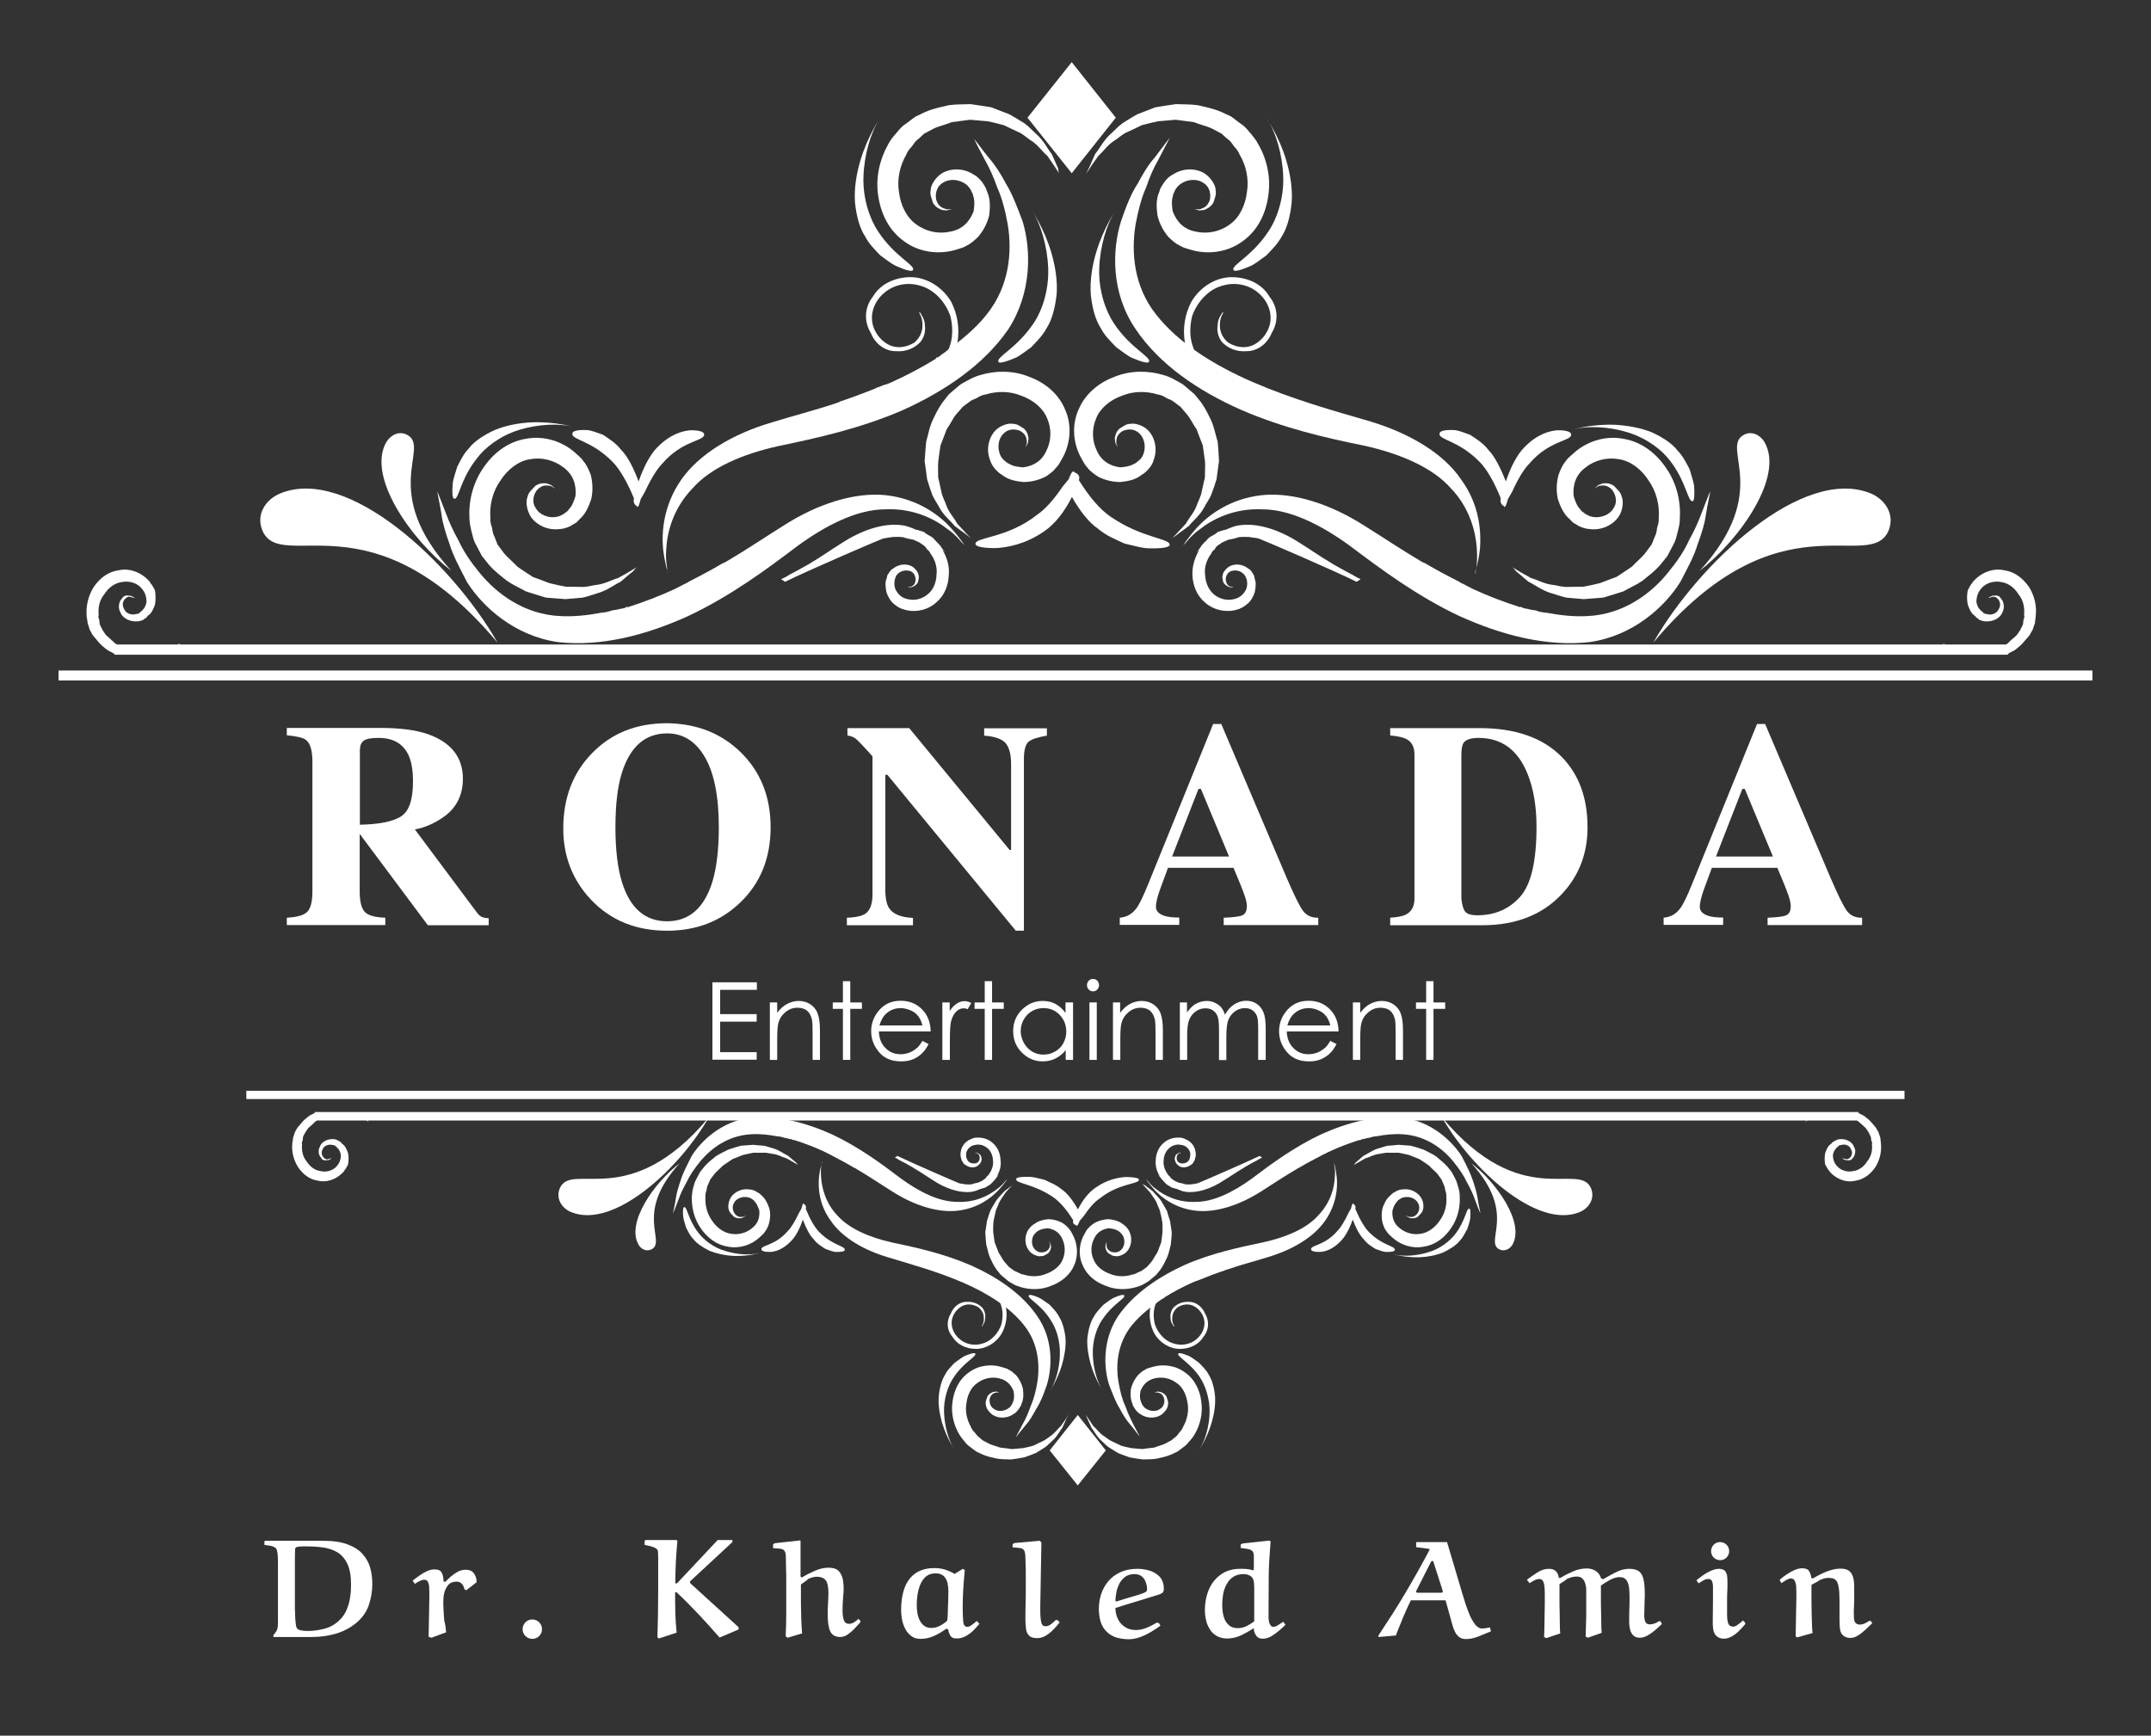 <svg xmlns="http://www.w3.org/2000/svg" xmlns:xlink="http://www.w3.org/1999/xlink" id="Layer_1" x="0px" y="0px" viewBox="0 0 1142.2 921.8" style="enable-background:new 0 0 1142.2 921.8;" xml:space="preserve"><rect x="0" y="0" width="1142.2" height="921.8" fill="#333333" stroke="none"/><style type="text/css">	.st0{fill:#FFFFFF;}</style><g>	<g>		<g>			<g>				<g>					<path class="st0" d="M515.4,285.7c0,0-2.8-2.8-7.2-7.7c-1.5-3.1-4.5-5.7-5.9-10.2c-0.7-2-2-4.1-2.4-6.6c-0.6-2.3-1-4.9-1.7-7.5      c0-2.6-0.2-5.4,0-8.4c0.3-2.8,0.8-5.7,1.2-8.7c1.2-2.9,2.2-5.8,3.3-8.6c1.8-2.5,3.3-5.8,5-7.9l3.6-4.1c1.2-1,2.3-1.6,3.5-2.6      c1.1-1,2.8-1.4,4.1-2.1c1.4-1,3-1.6,4.5-1.8c6.2-1.9,13-1.8,19,0.7c6.2,2.2,11.5,6.6,13.6,11.9c2.5,5.6,2.3,11.9-0.3,17.2      c-2.5,5.6-6.9,8.2-12.4,8.9c-2.5-0.2-5.2-0.5-7.3-1.8l-0.8-0.4c0.2,0.3-0.5-0.4-0.7-0.5c-0.5-0.4-1.4-1-1.6-1.3      c-0.6-0.6-1.2-1.3-1.7-2.4c-1.8-4-1.1-9,1.8-11.6c2.7-2.8,6.7-2.4,9-1.2c3.2,2,3.1,4.1,3.3,6.1c-0.5,1.7-0.7,2.5-0.7,2.5      s0.3-0.7,1.3-2.5c-0.1-0.9,0.6-2.2,0-3.4c-0.2-1.8-1.2-3.1-2.2-4.1c-2-1.1-3.5-2.6-5.9-2.5c-2.3-0.5-5.7,0.8-7.5,2.1      c-4.3,2.8-7.2,10-4.7,16.8c0.5,1.7,1.4,3.4,2.8,5.1c0.8,0.7,1.1,1.1,1.7,1.7c0.5,0.2,0.2,0.3,1.2,0.9l1.2,0.8      c3,2.3,6.9,3.1,10.9,3.5c4.1,0,8.2-1,11.9-2.9c2-1.3,4.4-3.1,5.1-4.3c0.8-1,1-0.8,2.1-2.6l1.6-2.8c4.2-7.4,5.3-17.2,1.6-25.6      c-3.6-9-11.2-14.8-19.5-17.8c-8.2-3.3-17.4-3.3-25.7-0.8c-2.3,0.6-4.2,1.5-6,2.5c-1.9,1.1-3.8,1.8-5.6,3.4s-3.6,3-5,4.3      l-3.4,4.3c-2.7,3.8-4,6.9-5.7,10.4c-1.4,3.5-2,7.1-3,10.5c-0.3,3.5-0.6,7-0.8,10.4c0.5,3.2,0.9,6.6,1.3,9.5      c0.9,3,1.8,5.8,2.7,8.2c1.1,2.6,2.8,4.8,3.9,7c2.2,4.1,6,7,7.9,9.5c2.7,2.2,5,3.6,6.4,4.8C514.5,285.1,515.4,285.7,515.4,285.7      z"></path>					<path class="st0" d="M622.6,285.7c0,0,2.8-2.8,7.2-7.7c1.6-3.1,4.4-5.7,5.9-10.2c0.7-2,2-4.1,2.4-6.6c0.6-2.3,1-4.9,1.7-7.5      c0-2.6,0.2-5.4,0.1-8.4c-0.4-2.8-0.8-5.7-1.2-8.7c-1.2-2.9-2.2-5.8-3.3-8.6c-1.8-2.5-3.3-5.8-5.1-7.9l-3.5-4.1      c-1.2-1-2.3-1.6-3.5-2.6c-1.1-1-2.8-1.4-4.1-2.1c-1.4-1-3-1.6-4.5-1.8c-6.1-1.9-13-1.8-19,0.7c-6.2,2.2-11.5,6.6-13.6,11.9      c-2.4,5.6-2.3,11.9,0.3,17.2c2.5,5.6,7,8.2,12.4,8.9c2.5-0.2,5.1-0.5,7.3-1.8l0.8-0.4c-0.2,0.3,0.5-0.4,0.7-0.5      c0.5-0.4,1.3-1,1.6-1.3c0.6-0.6,1.2-1.3,1.7-2.4c1.8-4,1-9-1.9-11.6c-2.7-2.8-6.6-2.4-9-1.2c-3.2,2-3.1,4.1-3.3,6.1      c0.6,1.7,0.8,2.5,0.8,2.5s-0.3-0.7-1.3-2.5c0.1-0.9-0.6-2.2,0-3.4c0.3-1.8,1.2-3.1,2.3-4.1c2-1.1,3.5-2.6,5.9-2.5      c2.3-0.5,5.8,0.8,7.6,2.1c4.3,2.8,7.2,10,4.7,16.8c-0.4,1.7-1.3,3.4-2.8,5.1c-0.7,0.7-1.1,1.1-1.7,1.7      c-0.4,0.2-0.2,0.3-1.2,0.9l-1.2,0.8c-2.9,2.3-6.9,3.1-10.9,3.5c-4.1,0-8.3-1-11.9-2.9c-2-1.3-4.4-3.1-5.2-4.3      c-0.7-1-0.9-0.8-2-2.6l-1.6-2.8c-4.2-7.4-5.3-17.2-1.6-25.6c3.7-9,11.3-14.8,19.5-17.8c8.3-3.3,17.5-3.3,25.8-0.8      c2.2,0.6,4.2,1.5,5.9,2.5c1.9,1.1,3.8,1.8,5.5,3.4c1.8,1.6,3.6,3,5,4.3l3.5,4.3c2.7,3.8,4,6.9,5.7,10.4c1.4,3.5,2,7.1,3.1,10.5      c0.3,3.5,0.6,7,0.7,10.4c-0.5,3.2-0.9,6.6-1.3,9.5c-0.9,3-1.9,5.8-2.8,8.2c-1.1,2.6-2.8,4.8-3.9,7c-2.2,4.1-5.9,7-7.9,9.5      c-2.7,2.2-5,3.6-6.4,4.8C623.5,285.1,622.6,285.7,622.6,285.7z"></path>				</g>				<path class="st0" d="M590,274.6c-5.9-3.9-11.9-11.1-17.1-19.6c1.1-3.2-2.3-4.1-2.3-4.1c-1.2-2.3-3.1,3.6-3.1,3.6l-3.3,4     c-4.5,6.7-9.3,12.1-13.5,14.9c-15.9,12.6-33.1,11.8-32.7,15.5c0,1.3,3.6,2.2,10.3,2.2c6.5-0.2,16.4-2.1,26.3-9     c5.7-3.9,10.8-10.5,14.6-18.2c4.1,7.3,9,13.6,13.6,16.7c4.6,4,9.9,6,14.4,8.1c4.9,1.1,9,2.4,12.6,2.5c7.2,0.2,11.3-0.5,11.3-1.8     C621.4,285.9,606.6,285.9,590,274.6z"></path>				<path class="st0" d="M325,245c4,3.9,8.1,11.1,11.6,19.6c-0.7,3.2,1.5,4.1,1.5,4.1c0.8,2.3,2.1-3.6,2.1-3.6l2.3-4     c3.1-6.7,6.4-12.1,9.2-14.9c10.8-12.6,22.5-11.8,22.2-15.5c0-1.3-2.4-2.2-6.9-2.2c-4.4,0.2-11.1,2.1-17.9,9     c-3.9,3.9-7.3,10.5-10,18.2c-2.7-7.3-6-13.6-9.2-16.7c-3.1-4-6.7-6-9.7-8.1c-3.3-1.1-6.2-2.4-8.6-2.5c-4.9-0.2-7.7,0.5-7.7,1.9     C303.6,233.7,313.7,233.7,325,245z"></path>				<path class="st0" d="M785.4,245c4,3.9,8.1,11.1,11.5,19.6c-0.7,3.2,1.6,4.1,1.6,4.1c0.8,2.3,2.2-3.6,2.2-3.6l2.3-4     c3-6.7,6.3-12.1,9.1-14.9c10.8-12.6,22.5-11.8,22.2-15.5c-0.1-1.3-2.4-2.2-7-2.2c-4.4,0.2-11.1,2.1-17.8,9     c-3.9,3.9-7.3,10.5-9.9,18.2c-2.8-7.3-6.1-13.6-9.2-16.7c-3.1-4-6.7-6-9.8-8.1c-3.2-1.1-6.1-2.4-8.6-2.5     c-4.9-0.2-7.6,0.5-7.6,1.9C764,233.7,774.1,233.7,785.4,245z"></path>				<polygon class="st0" points="569.1,92 592.5,62.5 569.1,33 545.6,62.5     "></polygon>				<path class="st0" d="M562.4,92.1c0,0-2.2-3.6-6.3-9.4c-2.9-2.4-5-6-9.3-8.5c-1.8-1.3-3.7-3.1-6.3-4.2c-2.3-1.1-4.8-2.2-7.4-3.5     c-2.7-0.7-5.6-1.5-8.7-2.1c-3-0.3-6.1-0.5-9.3-0.8c-3.3,0.5-6.7,0.8-9.8,1.3c-3,1.3-6.9,2.1-9.5,3.4l-5.1,2.7     c-1.3,1.1-2.2,2.2-3.4,3.1c-1.3,0.9-2.2,2.5-3.2,3.8c-1.3,1.3-2.3,2.7-2.9,4.3c-3.4,5.9-5,13.2-3.8,20c0.8,6.9,4.2,13.6,9.2,17     c5.2,3.9,11.9,5.2,18.1,3.8c6.4-1.2,10.2-5.3,12.3-10.8c0.4-2.7,0.7-5.5-0.2-8.1l-0.2-0.9c0.3,0.3-0.4-0.6-0.4-0.8     c-0.3-0.6-0.7-1.7-1-2c-0.5-0.7-1.1-1.6-2.1-2.4c-3.7-2.9-9.1-3.3-12.6-0.8c-3.5,2.1-4,6.4-3.3,9.1c1.3,3.8,3.5,4.2,5.6,4.9     c1.9-0.1,2.8-0.2,2.8-0.2s-0.8,0.1-2.9,0.8c-0.9-0.3-2.4,0.1-3.6-0.8c-1.8-0.7-2.9-2-3.7-3.3c-0.6-2.3-1.8-4.3-1.2-6.8     c0-2.5,2.2-5.7,4.1-7.4c4-3.9,12.2-5.1,18.7-0.8c1.6,0.8,3.1,2.2,4.6,4.1c0.6,0.9,0.9,1.5,1.4,2.2c0.1,0.5,0.3,0.3,0.7,1.5     l0.5,1.4c1.7,3.6,1.6,8,1.1,12.3c-0.9,4.2-3.1,8.3-5.9,11.6c-1.8,1.8-4.3,3.8-5.6,4.4c-1.2,0.5-1.1,0.8-3.2,1.5l-3.2,1     c-8.8,2.6-19.2,1.4-27.1-4.4c-8.5-5.9-12.7-15.3-14-24.6c-1.4-9.4,0.8-19,5.3-27c1.1-2.2,2.6-4,4-5.6c1.6-1.8,2.8-3.6,4.9-5     c2.1-1.4,4-3.1,5.7-4.2l5.3-2.5c4.5-1.9,8.1-2.5,12.2-3.5c4-0.6,7.9-0.4,11.6-0.6c3.7,0.5,7.5,1.1,11.1,1.7     c3.1,1.3,6.6,2.5,9.6,3.7c2.9,1.6,5.5,3.3,8,4.8c2.4,1.7,4.3,4,6.3,5.7c3.8,3.3,6,7.9,8.1,10.5c1.6,3.3,2.6,6,3.5,7.8     C561.9,91.1,562.4,92.1,562.4,92.1z"></path>				<path class="st0" d="M576.9,92.1c0,0,2.2-3.6,6.4-9.4c2.8-2.4,4.9-6,9.2-8.5c1.9-1.3,3.7-3.1,6.4-4.2c2.3-1.1,4.9-2.2,7.4-3.5     c2.6-0.7,5.6-1.5,8.7-2.1c3-0.3,6.1-0.5,9.3-0.8c3.3,0.5,6.7,0.8,9.8,1.3c3,1.3,6.9,2.1,9.5,3.4l5.1,2.7     c1.3,1.1,2.2,2.2,3.5,3.1c1.4,0.9,2.2,2.5,3.2,3.8c1.3,1.3,2.3,2.7,2.9,4.3c3.5,5.9,5,13.2,3.8,20c-0.8,6.9-4.1,13.6-9.1,17     c-5.2,3.9-11.9,5.2-18.1,3.8c-6.4-1.2-10.1-5.3-12.2-10.8c-0.4-2.7-0.7-5.5,0.1-8.1l0.2-0.9c-0.3,0.3,0.3-0.6,0.4-0.8     c0.3-0.6,0.6-1.7,0.9-2c0.6-0.7,1.1-1.6,2.2-2.4c3.7-2.9,9.1-3.3,12.6-0.8c3.5,2.1,4,6.4,3.3,9.1c-1.4,3.8-3.5,4.2-5.5,4.9     c-1.9-0.1-2.8-0.2-2.8-0.2s0.8,0.1,2.8,0.8c0.9-0.3,2.4,0.1,3.6-0.8c1.8-0.7,2.9-2,3.8-3.3c0.7-2.3,1.7-4.3,1.2-6.8     c0-2.5-2.2-5.7-4.1-7.4c-4-3.9-12.1-5.1-18.6-0.8c-1.7,0.8-3.2,2.2-4.6,4.1c-0.6,0.9-0.9,1.5-1.4,2.2c-0.2,0.5-0.3,0.3-0.8,1.5     l-0.4,1.4c-1.7,3.6-1.6,8-1,12.3c0.9,4.2,3,8.3,5.8,11.6c1.8,1.8,4.2,3.8,5.6,4.4c1.2,0.5,1.1,0.8,3.2,1.5l3.3,1     c8.7,2.6,19.2,1.4,27.1-4.4c8.5-5.9,12.7-15.3,13.9-24.6c1.4-9.4-0.7-19-5.3-27c-1.1-2.2-2.6-4-3.9-5.6c-1.6-1.8-2.8-3.6-4.9-5     c-2.1-1.4-4-3.1-5.6-4.2l-5.4-2.5c-4.6-1.9-8.1-2.5-12.3-3.5c-3.9-0.6-7.8-0.4-11.6-0.6c-3.7,0.5-7.4,1.1-11,1.7     c-3.2,1.3-6.7,2.5-9.6,3.7c-2.9,1.6-5.5,3.3-7.9,4.8c-2.4,1.7-4.3,4-6.3,5.7c-3.7,3.3-5.9,7.9-8.1,10.5c-1.6,3.3-2.5,6-3.5,7.8     C577.3,91.1,576.9,92.1,576.9,92.1z"></path>				<g>					<path class="st0" d="M484.8,143.4c-0.5,1-3.7,0.2-8.9-2.1c-2.6-1.2-5.3-3.4-8.5-5.7c-2.7-2.9-6-6-8.1-10.2      c-2.7-4-4.6-10.7-5.3-18c-0.5-7.4,0.8-15.1,2.8-21.9c4-13.6,10.8-23.1,10.2-22.3c-4.6,7.1-8.1,18.9-8.5,30.6      c-0.4,11.9,3.5,22.8,7.9,29.3C475.2,136.4,486.2,140.9,484.8,143.4z"></path>				</g>				<g>					<path class="st0" d="M655,143.4c0.5,1,3.7,0.2,9-2.1c2.6-1.2,5.3-3.4,8.5-5.7c2.7-2.9,6-6,8.2-10.2c2.7-4,4.5-10.7,5.2-18      c0.5-7.4-0.8-15.1-2.8-21.9c-4-13.6-10.9-23.1-10.2-22.3c4.6,7.1,8.1,18.9,8.5,30.6c0.4,11.9-3.5,22.8-8,29.3      C664.6,136.4,653.6,140.9,655,143.4z"></path>				</g>				<g>					<path class="st0" d="M508.4,182c-0.4,2.1-1.2,4.6-2.1,6.8c-5,9.7-15.2,16.4-26.2,18.5c-4.6,0.4-8.8,0.4-13.1-0.8      c-0.8,0-1.2-0.5-1.7-0.5c1.7-0.4,3-1.2,4.7-1.7c10.9,1.3,21.1-2.9,27.9-9.7c2.9-2.5,4.6-5.9,5.9-9.3c2.5-5.9,2.1-12.2,0.9-17.3      c-2.6-7.6-8.5-13.9-15.2-16c-7.2-2.5-14.7-0.9-19.8,3.4c-5.1,4.2-7.6,10.5-6.4,16.4c1.3,5.9,5.5,10.1,9.7,11.8      c4.6,1.7,9.2,0.4,12.6-1.7c2.9-2.5,4.2-5.9,4.2-8.4c0.4-5.1-2.1-7.6-1.7-7.6c0.4,0,0.9,0.4,0.9,0.8c0.8,1.3,2.1,3.4,2.1,5.9      c0.4,2.6,0,6.4-2.6,9.3c-2.9,2.9-7.2,5.1-13,4.6c-5.1,0-10.6-3.4-13.1-9.7c-3.4-5.5-3.8-13.1,1.2-19.4      c3.8-6.4,11.4-10.2,19.9-10.2c8.4,0,16.9,5.1,21.6,13.1C508.4,166.8,509.7,174.4,508.4,182z"></path>				</g>				<g>					<path class="st0" d="M629.2,182c0.4,2.1,1.3,4.6,2.2,6.8c5,9.7,15.2,16.4,26.1,18.5c4.7,0.4,8.9,0.4,13.1-0.8      c0.8,0,1.3-0.5,1.7-0.5c-1.7-0.4-2.9-1.2-4.6-1.7c-11,1.3-21.1-2.9-27.9-9.7c-3-2.5-4.7-5.9-5.9-9.3      c-2.5-5.9-2.1-12.2-0.9-17.3c2.6-7.6,8.5-13.9,15.2-16c7.2-2.5,14.8-0.9,19.8,3.4c5.1,4.2,7.6,10.5,6.4,16.4      c-1.3,5.9-5.5,10.1-9.7,11.8c-4.6,1.7-9.2,0.4-12.6-1.7c-3-2.5-4.3-5.9-4.3-8.4c-0.4-5.1,2.2-7.6,1.7-7.6      c-0.4,0-0.8,0.4-0.8,0.8c-0.9,1.3-2.1,3.4-2.1,5.9c-0.5,2.6,0,6.4,2.5,9.3c3,2.9,7.2,5.1,13.1,4.6c5,0,10.6-3.4,13.1-9.7      c3.4-5.5,3.8-13.1-1.3-19.4c-3.7-6.4-11.3-10.2-19.9-10.2c-8.4,0-16.8,5.1-21.5,13.1C629.2,166.8,627.9,174.4,629.2,182z"></path>				</g>				<g>					<g>						<path class="st0" d="M535.4,174.9c-13.1,19-33.8,32.9-56.2,43c-22.4,9.7-45.6,14.8-65.8,19c-19,4.2-35.9,11.4-45.6,22.4       c-10.6,11-13.5,23.6-14,32.1c-0.4,4.2,0,7.6,0.4,10.1c0,2.1,0.5,3.4,0.5,3.4c0-0.9-1.7-5.5-2.6-13.5c-0.8-8.4,0-22.8,9.7-36.7       c9.7-13.9,27.9-24.5,48.2-30.4c10.9-3.4,22.4-6.3,33.8-10.1c0.8-0.4,1.7-0.4,2.1-0.9c6.3-2.1,13.1-4.6,19.4-7.2       c1.7-0.4,3-1.2,4.7-1.7c0.8-0.4,2.1-0.8,3-1.2c8.4-3.8,16.4-8,24-12.7V190c0.9,0,2.1-0.8,3-1.7c1.3-0.8,2.5-1.7,3.8-2.9       c1.7-0.9,3.4-2.2,4.6-3.4c5.9-4.6,11.4-9.7,15.7-15.2c11.8-14.8,13.5-32.9,11-47.7c-1.3-7.2-3-13.9-5.5-19.4       c-2.1-6-4.3-10.6-6.4-14.4c-3-5.5-5.1-9.7-5.9-11.4c1.3,1.3,3.8,5.1,8,10.2c3,3.4,6,8,8.9,13.5c3.4,5.5,5.9,12.3,8.8,19.9       C547.6,132.6,548,155.5,535.4,174.9z"></path>					</g>				</g>				<g>					<g>						<path class="st0" d="M621.2,73.1c0,0-2.3,4.5-6.3,12.1c-2.2,3.8-4.4,8.6-6.3,14.4c-2.6,5.6-4.2,12.4-5.6,19.6       c-2.4,14.7-1,32.8,10.8,47.7c11.6,14.9,30.2,26.8,51.4,36c21.2,9.2,42.4,15.1,62.7,21c20.4,6.2,38.5,16.7,48,30.8       c10,13.7,10.6,28,10,36.6c-1,8.8-3,13.3-2.7,13.4c0.1,0.1,0.5-1.2,0.8-3.4c0.3-2.3,0.5-5.7,0.2-10.1       c-0.6-8.4-3.5-21.2-13.8-31.9c-9.7-11-26.7-18.3-45.9-22.6c-19.9-4-43.1-9.3-65.6-19.1c-22.6-10-43.3-24-56-43       c-13-19.2-12.4-41.9-7.6-57.2c2.7-7.8,5.3-14.6,8.9-20c2.9-5.5,5.8-10.2,8.8-13.5C618,77.2,621.2,73.1,621.2,73.1z"></path>					</g>				</g>				<path class="st0" d="M803.2,301.3c0,0,3.5,2.3,9.8,5.7c3.6,1,7,3.2,12.1,3.7c2.2,0.3,4.7,1.2,7.5,1c2.5,0,5.3-0.1,8.2-0.1     c2.7-0.5,5.6-1.1,8.8-1.9c2.9-1.1,5.6-2.2,8.8-3.3c2.7-1.9,5.6-3.6,8.2-5.5c2.2-2.4,5.3-4.9,7-7.1l3.4-4.6     c0.8-1.6,1.1-2.9,1.8-4.4c0.8-1.4,0.9-3.1,1.2-4.8c0.7-1.7,0.9-3.4,0.8-5c0.5-6.9-1.3-14-5.3-19.7c-3.7-5.9-9.6-10.5-15.7-11.4     c-6.4-1.2-13,0.5-17.9,4.4c-5.2,3.9-6.8,9.2-6.3,15.1c0.8,2.6,1.7,5.3,3.6,7.2l0.6,0.8c-0.4-0.2,0.6,0.4,0.7,0.5     c0.6,0.4,1.4,1.2,1.8,1.3c0.8,0.4,1.7,1,2.9,1.2c4.7,1.1,9.8-1,11.7-4.7c2.3-3.4,0.8-7.5-0.9-9.6c-2.8-2.9-5-2.3-7.1-2     c-1.7,1-2.4,1.4-2.4,1.4s0.7-0.5,2.3-1.9c0.9-0.2,2.1-1.1,3.5-0.9c1.9-0.2,3.5,0.5,4.8,1.4c1.6,1.9,3.5,3.1,4,5.6     c1.1,2.2,0.5,6.2-0.4,8.4c-1.9,5.2-8.8,9.9-16.5,8.9c-1.8-0.1-3.8-0.6-6-1.7c-0.9-0.6-1.4-0.9-2.2-1.3c-0.3-0.4-0.4-0.1-1.3-1     l-1-1.1c-3.2-2.6-5-6.5-6.4-10.6c-1-4.2-0.9-8.8,0.3-13.1c0.8-2.4,2.2-5.2,3.1-6.4c0.9-0.9,0.7-1.2,2.2-2.7l2.6-2.3     c6.7-6.2,16.7-9.6,26.3-7.8c10.2,1.6,18.1,8.2,23.2,16c5.4,7.9,7.6,17.5,7,26.7c0,2.4-0.6,4.7-1.1,6.7c-0.7,2.3-0.9,4.4-2.2,6.6     c-1.2,2.3-2.3,4.4-3.3,6.3l-3.7,4.6c-3.2,3.7-6.2,5.8-9.5,8.5c-3.3,2.3-6.9,3.8-10.2,5.7c-3.6,1.1-7.1,2.3-10.7,3.3     c-3.3,0.2-7.1,0.6-10.3,0.8c-3.3-0.2-6.4-0.6-9.2-0.8c-2.9-0.6-5.6-1.7-8.2-2.4c-4.8-1.4-8.7-4.5-11.9-6     c-2.9-2.3-4.9-4.3-6.5-5.4C804,302,803.2,301.3,803.2,301.3z"></path>				<path class="st0" d="M338,301.3c0,0-3.5,2.3-9.8,5.7c-3.6,1-7,3.2-12,3.7c-2.3,0.3-4.7,1.2-7.5,1c-2.5,0-5.3-0.1-8.2-0.1     c-2.7-0.5-5.6-1.1-8.8-1.9c-2.9-1.1-5.7-2.2-8.8-3.3c-2.8-1.9-5.6-3.6-8.2-5.5c-2.2-2.4-5.3-4.9-7.1-7.1l-3.4-4.6     c-0.7-1.6-1.1-2.9-1.7-4.4c-0.9-1.4-0.9-3.1-1.3-4.8c-0.7-1.7-0.9-3.4-0.8-5c-0.5-6.9,1.2-14,5.3-19.7     c3.7-5.9,9.6-10.5,15.7-11.4c6.3-1.2,12.9,0.5,17.9,4.4c5.2,3.9,6.8,9.2,6.3,15.1c-0.8,2.6-1.7,5.3-3.6,7.2l-0.6,0.8     c0.4-0.2-0.6,0.4-0.7,0.5c-0.6,0.4-1.4,1.2-1.8,1.3c-0.8,0.4-1.7,1-2.9,1.2c-4.6,1.1-9.7-1-11.6-4.7c-2.3-3.4-0.9-7.5,0.9-9.6     c2.9-2.9,5-2.3,7.2-2c1.6,1,2.4,1.4,2.4,1.4s-0.7-0.5-2.3-1.9c-0.9-0.2-2.1-1.1-3.5-0.9c-2-0.2-3.5,0.5-4.9,1.4     c-1.6,1.9-3.5,3.1-4,5.6c-1.1,2.2-0.5,6.2,0.5,8.4c1.8,5.2,8.7,9.9,16.4,8.9c1.9-0.1,3.8-0.6,6-1.7c0.9-0.6,1.4-0.9,2.2-1.3     c0.4-0.4,0.4-0.1,1.3-1l1-1.1c3.1-2.6,4.9-6.5,6.3-10.6c1-4.2,0.9-8.8-0.2-13.1c-0.9-2.4-2.2-5.2-3.2-6.4     c-0.9-0.9-0.7-1.2-2.2-2.7l-2.5-2.3c-6.7-6.2-16.7-9.6-26.3-7.8c-10.3,1.6-18.1,8.2-23.2,16c-5.3,7.9-7.6,17.5-7,26.7     c0.1,2.4,0.6,4.7,1.1,6.7c0.7,2.3,0.9,4.4,2.2,6.6c1.2,2.3,2.3,4.4,3.3,6.3l3.7,4.6c3.2,3.7,6.2,5.8,9.5,8.5     c3.3,2.3,6.8,3.8,10.2,5.7c3.5,1.1,7.2,2.3,10.6,3.3c3.4,0.2,7.1,0.6,10.3,0.8c3.3-0.2,6.5-0.6,9.2-0.8c2.9-0.6,5.6-1.7,8.1-2.4     c4.9-1.4,8.8-4.5,12-6c2.8-2.3,4.9-4.3,6.5-5.4C337.3,302,338,301.3,338,301.3z"></path>				<g>					<path class="st0" d="M241.2,264.9c-1-0.1-1.2-3.1-0.8-8.2c0.3-2.5,1.4-5.5,2.4-8.8c1.6-3.1,3.3-6.9,6.3-9.9      c2.6-3.5,7.8-7,13.8-9.7c6.1-2.5,13.1-3.7,19.4-4c12.7-0.5,22.7,2.6,21.9,2.3c-7.3-1.8-18.4-1.4-28.5,1.7      c-10.2,3.1-18.3,9.5-22.5,15.2C244.3,254.7,243.7,265.3,241.2,264.9z"></path>				</g>				<g>					<path class="st0" d="M898.8,266.2c0.9-0.1,1.1-3.1,0.8-8.2c-0.4-2.5-1.5-5.5-2.4-8.8c-1.7-3.1-3.4-6.9-6.4-9.9      c-2.6-3.5-7.7-7-13.7-9.7c-6.1-2.5-13.1-3.6-19.4-4c-12.8-0.5-22.7,2.6-21.8,2.3c7.3-1.8,18.3-1.4,28.4,1.7      c10.2,3.1,18.4,9.5,22.6,15.2C895.5,256,896.2,266.6,898.8,266.2z"></path>				</g>				<g>					<path class="st0" d="M530.2,192.2c0.5,0.9,3.6,0.1,8.9-2.1c2.6-1.2,5.3-3.4,8.5-5.7c2.7-2.9,6-6,8.2-10.2      c2.7-4,4.5-10.7,5.3-18c0.5-7.3-0.8-15.1-2.8-21.9c-4-13.6-10.8-23.1-10.2-22.3c4.6,7.1,8.1,18.9,8.5,30.6      c0.4,11.9-3.4,22.8-7.9,29.3C539.7,185.2,528.8,189.6,530.2,192.2z"></path>				</g>				<g>					<path class="st0" d="M610.1,192.2c-0.5,0.9-3.7,0.1-8.9-2.1c-2.6-1.2-5.3-3.4-8.5-5.7c-2.7-2.9-6.1-6-8.2-10.2      c-2.7-4-4.6-10.7-5.3-18c-0.5-7.3,0.8-15.1,2.8-21.9c4-13.6,10.8-23.1,10.2-22.3c-4.6,7.1-8.1,18.9-8.5,30.6      c-0.4,11.9,3.5,22.8,7.9,29.3C600.5,185.2,611.5,189.6,610.1,192.2z"></path>				</g>				<g>					<g>						<path class="st0" d="M296.2,341c22.9,2.6,47-3.7,69.4-13.9c22.1-10.4,41.2-24.5,57.7-37c15.7-11.5,32.2-19.6,46.8-19.6       c15.2-0.7,26.7,5.4,33.3,10.7c3.5,2.4,5.7,5,7.4,7c1.5,1.3,2.2,2.5,2.2,2.5c-0.6-0.6-3-4.9-8.5-10.8c-5.7-6.2-17.1-15-34-16.9       c-16.9-1.8-36.8,4.8-54.5,16.2c-9.8,6.1-19.5,12.7-29.9,18.8c-0.9,0.4-1.4,1-2.1,1c-5.7,3.4-12.1,6.8-18.2,9.9       c-1.4,1-2.8,1.4-4.3,2.3c-0.9,0.4-2.1,1.1-2.9,1.5c-8.4,3.9-16.9,7.1-25.3,9.8l-0.4-0.3c-0.6,0.6-2,1-3.2,1.1       c-1.5,0.4-2.9,0.7-4.8,0.9c-1.7,0.7-3.8,1.1-5.5,1.2c-7.4,1.4-14.9,2.2-21.8,1.8c-18.9-0.8-33.7-11.6-43.1-23.2       c-4.6-5.6-8.5-11.4-11-16.9c-3-5.4-5.1-10.1-6.6-14.2c-2.2-5.8-4-10.2-4.7-12c0.2,1.9,1.3,6.2,2.3,12.7       c0.6,4.5,2.2,9.7,4.3,15.6c1.9,6.2,5.4,12.5,9.1,19.8C256.3,322.4,273.3,337.7,296.2,341z"></path>					</g>				</g>				<g>					<g>						<path class="st0" d="M844.2,341c-22.9,2.6-47-3.7-69.4-13.9c-22.1-10.4-41.1-24.5-57.7-37c-15.7-11.5-32.2-19.6-46.8-19.6       c-15.2-0.7-26.7,5.4-33.3,10.7c-3.4,2.4-5.7,5-7.3,7c-1.5,1.3-2.3,2.5-2.3,2.5c0.7-0.6,3.1-4.9,8.5-10.8       c5.8-6.2,17.1-15,34-16.9c16.9-1.8,36.8,4.8,54.6,16.2c9.8,6.1,19.6,12.7,29.9,18.8c0.9,0.4,1.4,1,2.1,1       c5.7,3.4,12.1,6.8,18.2,9.9c1.4,1,2.9,1.4,4.3,2.3c0.9,0.4,2.1,1.1,2.9,1.5c8.4,3.9,16.9,7.1,25.4,9.8l0.3-0.3       c0.6,0.6,2,1,3.2,1.1c1.4,0.4,2.9,0.7,4.7,0.9c1.7,0.7,3.8,1.1,5.6,1.2c7.3,1.4,14.8,2.2,21.7,1.8c18.9-0.8,33.7-11.6,43-23.2       c4.6-5.6,8.6-11.4,11-16.9c3-5.4,5.1-10.1,6.6-14.2c2.2-5.8,4-10.2,4.7-12c-0.1,1.9-1.3,6.2-2.3,12.7       c-0.6,4.5-2.2,9.7-4.4,15.6c-1.8,6.2-5.3,12.5-9.1,19.8C884,322.4,867.1,337.7,844.2,341z"></path>					</g>				</g>				<path class="st0" d="M500.4,291.9c0.3,0.3,0.8,0.7,1.1,1c0.2,0.3,0.5,0.5,0.5,0.5c-0.4-0.5-1.4-1.7-2.1-2.6     c-0.1-0.2-0.2-0.4-0.3-0.6c-0.9-1-1.7-2-2.6-2.8c-0.9-1-1.6-2-2.9-2.6c-1.3-0.7-2.6-1.4-3.5-2.3l-3.3-1     c-0.2-0.1-0.5-0.1-0.7-0.1c-2.5-1-4.9-2.2-8.1-2.5c-9.6-1.2-21.2,2.8-31.3,9.4c-5.5,3.4-11,7.3-16.7,10.7     c-0.8,0.3-1,0.8-1.2,0.7c-3.4,2-7,3.9-10.4,5.7c-0.9,0.7-1.7,1-2.6,1.5c-0.5,0.2-1,0.4-1.5,0.7l2.1,1.4     c12.5-6.2,50.2-22.4,51.8-22.9c1.7-0.5,3.4-0.5,5.2-0.9c1.9-0.1,3.9-0.1,5.7,0.1c1.8,0.8,4.2,1,5.6,1.4l0.2,0.1l2.8,1.3     c0.9,0.5,1.4,1,2.2,1.5c0.8,0.5,1.3,1.2,1.9,2.2c0.8,0.5,1.4,1.3,1.8,2.2c2.4,3.2,3.7,7.3,3.2,11.1c-0.1,4.1-1.6,7.9-4.4,10.3     c-2.7,2.4-6.4,3.6-9.9,3c-3.9-0.5-6.1-2.5-7.6-5.6c-0.4-1.3-0.7-2.8-0.3-4.6l0-0.5c0,0,0.1-0.2,0.2-0.4c0.2-0.2,0.3-1,0.4-1.2     c0.2-0.4,0.6-1,1-1.3c1.9-2,5.2-2.3,7.3-1.2c1.9,1.1,2.4,3.6,2.1,5c-0.4,2.3-1.7,2.7-2.8,3.1c-0.5,0-0.7-0.1-1.1,0     c0.2,0.2,0.7,0.3,1.2,0.3c0.4-0.3,1.2-0.1,2.1-0.8c0.8-0.4,1.4-1.1,1.9-1.9c0.3-1.5,0.8-2.6,0.3-4c-0.1-1.4-1.6-3.1-2.7-4     c-2.5-1.9-7-2.2-10.5,0.5c-1.1,0.5-1.9,1.5-2.5,2.5l-0.8,1.2c-0.2,0.5-0.1,0.3-0.2,1l-0.3,1c-0.8,2-0.5,4.4,0,7     c0.7,2.2,2.1,4.7,4,6.3c1.1,0.9,2.5,1.9,3.5,2.2c0.6,0.4,0.6,0.4,1.8,0.7l1.9,0.5c5,0.9,10.9-0.3,15.1-4.1     c4.6-3.8,6.6-9.3,6.8-14.7C504.3,300.6,502.8,296,500.4,291.9z"></path>				<path class="st0" d="M636.9,291.9c-0.3,0.3-0.8,0.7-1.1,1c-0.3,0.3-0.5,0.5-0.5,0.5c0.4-0.5,1.4-1.7,2.1-2.6     c0.2-0.2,0.2-0.4,0.3-0.6c0.8-1,1.6-2,2.6-2.8c0.9-1,1.6-2,2.9-2.6c1.3-0.7,2.6-1.4,3.5-2.3l3.3-1c0.2-0.1,0.4-0.1,0.7-0.1     c2.5-1,4.8-2.2,8.1-2.5c9.6-1.2,21.2,2.8,31.3,9.4c5.5,3.4,11,7.3,16.8,10.7c0.7,0.3,0.9,0.8,1.1,0.7c3.4,2,7,3.9,10.4,5.7     c1,0.7,1.7,1,2.7,1.5c0.5,0.2,0.9,0.4,1.4,0.7l-2.1,1.4c-12.5-6.2-50.2-22.4-51.8-22.9c-1.6-0.5-3.3-0.5-5.2-0.9     c-1.9-0.1-3.9-0.1-5.7,0.1c-1.8,0.8-4.1,1-5.6,1.4l-0.2,0.1l-2.9,1.3c-0.8,0.5-1.3,1-2.2,1.5c-0.8,0.5-1.3,1.2-1.8,2.2     c-0.8,0.5-1.5,1.3-1.8,2.2c-2.4,3.2-3.8,7.3-3.3,11.1c0.2,4.1,1.7,7.9,4.4,10.3c2.7,2.4,6.4,3.6,9.9,3c3.8-0.5,6.1-2.5,7.6-5.6     c0.4-1.3,0.7-2.8,0.3-4.6v-0.5c0,0-0.2-0.2-0.3-0.4c-0.1-0.2-0.3-1-0.5-1.2c-0.2-0.4-0.5-1-1-1.3c-1.8-2-5.1-2.3-7.2-1.2     c-1.9,1.1-2.5,3.6-2.1,5c0.4,2.3,1.7,2.7,2.8,3.1c0.6,0,0.7-0.1,1.1,0c-0.2,0.2-0.7,0.3-1.2,0.3c-0.4-0.3-1.2-0.1-2.1-0.8     c-0.8-0.4-1.4-1.1-2-1.9c-0.3-1.5-0.8-2.6-0.3-4c0.1-1.4,1.7-3.1,2.8-4c2.5-1.9,7-2.2,10.5,0.5c1.1,0.5,1.9,1.5,2.5,2.5l0.7,1.2     c0.3,0.5,0.2,0.3,0.3,1l0.2,1c0.8,2,0.5,4.4,0,7c-0.7,2.2-2,4.7-4,6.3c-1.1,0.9-2.5,1.9-3.5,2.2c-0.6,0.4-0.6,0.4-1.8,0.7     l-1.8,0.5c-5,0.9-10.9-0.3-15.2-4.1c-4.6-3.8-6.6-9.3-6.8-14.7C633,300.6,634.5,296,636.9,291.9z"></path>				<g>					<path class="st0" d="M148.7,262.1c-7.2,3-13,10.7-9.4,19.6c10,23.5,57.9-20.4,124.9,59.6C239.9,298.8,184.6,247.2,148.7,262.1z      "></path>					<path class="st0" d="M205.2,234.7c2.2-3.6,6.8-6.2,11.3-3.6c12,7.1-15.3,29.8,23.1,72C218.4,286.7,194.5,253,205.2,234.7z"></path>				</g>				<g>					<path class="st0" d="M993.5,262.1c7.1,3,12.9,10.7,9.4,19.6c-10,23.5-57.9-20.4-125,59.6C902.2,298.8,957.5,247.2,993.5,262.1z      "></path>					<path class="st0" d="M936.9,234.7c-2.1-3.6-6.8-6.2-11.2-3.6c-12,7.1,15.3,29.8-23.1,72C923.7,286.7,947.7,253,936.9,234.7z"></path>				</g>			</g>			<g>				<g>					<path class="st0" d="M606.4,628.7c0,0,1.8,1.7,4.6,5c1,1.8,2.9,3.6,3.7,6.4c0.5,1.2,1.3,2.6,1.5,4.2c0.4,1.4,0.7,3.1,1,4.8      c0.1,1.6,0.2,3.3,0.1,5.3c-0.2,1.8-0.4,3.6-0.7,5.5c-0.8,1.8-1.3,3.7-2.1,5.4c-1.2,1.6-2.1,3.7-3.2,5l-2.3,2.6      c-0.8,0.7-1.5,1-2.2,1.6c-0.7,0.6-1.7,0.9-2.6,1.3c-1,0.6-1.9,1-2.9,1.1c-3.9,1.3-8.2,1.2-12-0.4c-4-1.4-7.3-4.2-8.6-7.6      c-1.6-3.5-1.5-7.5,0.2-10.9c1.5-3.5,4.4-5.2,7.8-5.7c1.6,0.2,3.3,0.4,4.7,1.2l0.5,0.3c-0.1-0.3,0.3,0.3,0.4,0.3      c0.3,0.3,0.9,0.7,1,0.9c0.4,0.5,0.7,0.8,1.1,1.5c1.2,2.6,0.7,5.7-1.1,7.3c-1.7,1.8-4.3,1.5-5.7,0.8c-2.1-1.3-2-2.6-2.1-3.8      c0.3-1.1,0.4-1.7,0.4-1.7s-0.1,0.6-0.8,1.7c0.1,0.6-0.3,1.3,0,2.2c0.2,1.1,0.8,1.9,1.5,2.6c1.2,0.7,2.2,1.6,3.7,1.5      c1.4,0.4,3.6-0.5,4.8-1.3c2.8-1.8,4.6-6.4,3-10.7c-0.3-1.1-0.8-2-1.7-3.1c-0.5-0.5-0.7-0.8-1.1-1.1c-0.3-0.1-0.2-0.2-0.8-0.6      l-0.7-0.5c-1.9-1.4-4.4-2-6.9-2.3c-2.6,0-5.2,0.7-7.5,1.9c-1.3,0.8-2.8,2-3.3,2.7c-0.5,0.6-0.7,0.5-1.3,1.6l-1,1.8      c-2.7,4.6-3.4,10.9-1,16.2c2.3,5.7,7.1,9.3,12.4,11.2c5.2,2.2,11.1,2.2,16.4,0.6c1.4-0.4,2.6-0.9,3.7-1.5      c1.2-0.8,2.4-1.2,3.5-2.3c1.1-1,2.3-1.8,3.2-2.7l2.2-2.7c1.7-2.4,2.5-4.4,3.6-6.6c0.9-2.2,1.3-4.4,1.9-6.7      c0.2-2.1,0.5-4.4,0.5-6.6c-0.3-1.9-0.6-4.2-0.9-6c-0.6-1.9-1.2-3.6-1.6-5.2c-0.8-1.6-1.8-3-2.5-4.4c-1.4-2.6-3.8-4.5-5-6.1      c-1.7-1.4-3.2-2.3-4.1-3.1C606.9,629.1,606.4,628.7,606.4,628.7z"></path>					<path class="st0" d="M538.3,628.7c0,0-1.8,1.7-4.6,5c-1,1.8-2.8,3.6-3.7,6.4c-0.5,1.2-1.3,2.6-1.5,4.2c-0.4,1.4-0.7,3.1-1,4.8      c-0.1,1.6-0.2,3.3-0.1,5.3c0.2,1.8,0.5,3.6,0.8,5.5c0.8,1.8,1.4,3.7,2.1,5.4c1.1,1.6,2.1,3.7,3.2,5l2.3,2.6      c0.8,0.7,1.5,1,2.2,1.6c0.8,0.6,1.7,0.9,2.6,1.3c1,0.6,1.9,1,2.9,1.1c3.9,1.3,8.3,1.2,12.1-0.4c3.9-1.4,7.4-4.2,8.7-7.6      c1.5-3.5,1.4-7.5-0.2-10.9c-1.5-3.5-4.4-5.2-7.8-5.7c-1.6,0.2-3.3,0.4-4.7,1.2l-0.5,0.3c0.1-0.3-0.3,0.3-0.4,0.3      c-0.3,0.3-0.9,0.7-1,0.9c-0.3,0.5-0.8,0.8-1.1,1.5c-1.1,2.6-0.7,5.7,1.2,7.3c1.7,1.8,4.2,1.5,5.7,0.8c2-1.3,2-2.6,2.1-3.8      c-0.4-1.1-0.5-1.7-0.5-1.7s0.2,0.6,0.8,1.7c0,0.6,0.4,1.3,0.1,2.2c-0.2,1.1-0.8,1.9-1.4,2.6c-1.3,0.7-2.2,1.6-3.7,1.5      c-1.4,0.4-3.6-0.5-4.8-1.3c-2.8-1.8-4.6-6.4-3-10.7c0.3-1.1,0.9-2,1.8-3.1c0.5-0.5,0.7-0.8,1.1-1.1c0.3-0.1,0.2-0.2,0.8-0.6      l0.8-0.5c1.8-1.4,4.4-2,6.9-2.3c2.6,0,5.2,0.7,7.5,1.9c1.3,0.8,2.7,2,3.2,2.7c0.5,0.6,0.6,0.5,1.3,1.6l1,1.8      c2.6,4.6,3.3,10.9,1,16.2c-2.3,5.7-7.2,9.3-12.4,11.2c-5.2,2.2-11.1,2.2-16.3,0.6c-1.4-0.4-2.7-0.9-3.7-1.5      c-1.2-0.8-2.4-1.2-3.5-2.3c-1.1-1-2.3-1.8-3.2-2.7l-2.2-2.7c-1.7-2.4-2.6-4.4-3.6-6.6c-0.9-2.2-1.2-4.4-1.9-6.7      c-0.2-2.1-0.4-4.4-0.5-6.6c0.3-1.9,0.6-4.2,0.9-6c0.5-1.9,1.2-3.6,1.7-5.2c0.7-1.6,1.7-3,2.5-4.4c1.4-2.6,3.7-4.5,5-6.1      c1.7-1.4,3.1-2.3,4.1-3.1C537.8,629.1,538.3,628.7,538.3,628.7z"></path>				</g>				<path class="st0" d="M559.1,635.7c3.7,2.5,7.5,7,10.8,12.4c-0.7,2,1.5,2.6,1.5,2.6c0.7,1.4,1.9-2.3,1.9-2.3l2.2-2.6     c2.9-4.3,5.9-7.7,8.6-9.4c10.1-8.1,21-7.5,20.7-9.9c0-0.8-2.3-1.3-6.5-1.4c-4.1,0.1-10.4,1.3-16.6,5.7     c-3.7,2.5-6.9,6.7-9.3,11.5c-2.6-4.6-5.7-8.7-8.6-10.6c-2.9-2.5-6.3-3.7-9.1-5.1c-3-0.7-5.7-1.5-7.9-1.6     c-4.6-0.1-7.2,0.3-7.2,1.2C539.2,628.6,548.6,628.6,559.1,635.7z"></path>				<path class="st0" d="M727.1,654.5c-2.5-2.4-5.1-7-7.4-12.4c0.5-2.1-1-2.6-1-2.6c-0.5-1.5-1.3,2.3-1.3,2.3l-1.4,2.5     c-2,4.3-4.1,7.7-5.8,9.4c-6.8,8-14.3,7.5-14,9.8c0,0.9,1.5,1.4,4.4,1.4c2.8,0,7.1-1.3,11.3-5.7c2.5-2.5,4.7-6.6,6.4-11.5     c1.7,4.6,3.9,8.6,5.9,10.5c1.9,2.6,4.2,3.8,6.2,5.1c2.1,0.7,3.9,1.5,5.4,1.6c3.1,0.1,4.9-0.3,4.9-1.1     C740.7,661.6,734.2,661.6,727.1,654.5z"></path>				<path class="st0" d="M435.2,654.5c-2.5-2.4-5.1-7-7.3-12.4c0.5-2.1-1-2.6-1-2.6c-0.5-1.5-1.3,2.3-1.3,2.3l-1.4,2.5     c-2,4.3-4.1,7.7-5.8,9.4c-6.8,8-14.3,7.5-14.1,9.8c0.1,0.9,1.5,1.4,4.4,1.4c2.8,0,7.1-1.3,11.3-5.7c2.5-2.5,4.7-6.6,6.3-11.5     c1.7,4.6,3.8,8.6,5.8,10.5c1.9,2.6,4.3,3.8,6.2,5.1c2.1,0.7,3.9,1.5,5.4,1.6c3.1,0.1,4.9-0.3,4.9-1.1     C448.7,661.6,442.3,661.6,435.2,654.5z"></path>				<polygon class="st0" points="572.3,751.5 557.4,770.3 572.3,788.9 587.2,770.3     "></polygon>				<path class="st0" d="M576.6,751.4c0,0,1.4,2.3,4,6c1.8,1.5,3.1,3.8,5.9,5.5c1.2,0.8,2.4,1.9,4,2.6c1.5,0.7,3.1,1.4,4.8,2.3     c1.6,0.5,3.5,0.9,5.5,1.3c1.9,0.2,3.8,0.3,5.9,0.5c2.1-0.4,4.2-0.5,6.2-0.8c1.9-0.8,4.4-1.3,6-2.2l3.2-1.7     c0.9-0.7,1.4-1.3,2.3-1.9c0.8-0.6,1.3-1.6,2-2.4c0.8-0.8,1.4-1.7,1.8-2.7c2.2-3.9,3.2-8.4,2.4-12.7c-0.6-4.4-2.6-8.6-5.8-10.7     c-3.3-2.5-7.6-3.4-11.5-2.5c-4,0.9-6.4,3.4-7.7,6.8c-0.3,1.7-0.5,3.5,0.1,5.1l0.2,0.6c-0.2-0.2,0.2,0.4,0.2,0.5     c0.2,0.5,0.4,1.1,0.6,1.3c0.4,0.5,0.7,1,1.3,1.5c2.4,1.8,5.8,2.1,8,0.5c2.2-1.3,2.6-4,2.1-5.7c-0.8-2.5-2.2-2.7-3.5-3.1     c-1.2,0.1-1.7,0.1-1.7,0.1s0.5-0.1,1.8-0.6c0.6,0.3,1.5,0,2.3,0.6c1.1,0.4,1.8,1.2,2.4,2.1c0.4,1.5,1.2,2.7,0.8,4.3     c0,1.6-1.4,3.6-2.6,4.6c-2.5,2.5-7.7,3.3-11.8,0.6c-1.1-0.6-2-1.4-2.9-2.6c-0.4-0.6-0.6-0.9-0.9-1.4c-0.1-0.4-0.2-0.2-0.5-0.9     l-0.2-0.9c-1.1-2.4-1.1-5-0.8-7.7c0.7-2.8,2-5.3,3.8-7.4c1.1-1.1,2.7-2.4,3.5-2.7c0.8-0.4,0.7-0.6,2-1l2.1-0.6     c5.5-1.7,12.2-0.9,17.2,2.8c5.4,3.7,8.1,9.7,8.8,15.6c0.9,5.9-0.5,12.1-3.4,17.1c-0.7,1.3-1.6,2.5-2.5,3.5     c-1.1,1.1-1.8,2.3-3.1,3.2c-1.3,1-2.5,1.9-3.6,2.7l-3.4,1.6c-2.9,1.2-5.1,1.6-7.8,2.2c-2.5,0.4-4.9,0.3-7.3,0.4     c-2.4-0.3-4.7-0.7-7-1.1c-2-0.8-4.3-1.5-6.1-2.3c-1.8-1.1-3.5-2.1-5-3.1c-1.5-1.1-2.8-2.5-4-3.6c-2.4-2.1-3.7-5-5.1-6.7     c-1-2-1.6-3.7-2.2-4.9C576.8,752.1,576.6,751.4,576.6,751.4z"></path>				<path class="st0" d="M567.4,751.4c0,0-1.4,2.3-4.1,6c-1.8,1.5-3.1,3.8-5.8,5.5c-1.2,0.8-2.4,1.9-4,2.6c-1.5,0.7-3.1,1.4-4.8,2.3     c-1.7,0.5-3.5,0.9-5.5,1.3c-2,0.2-3.9,0.3-6,0.5c-2.1-0.4-4.3-0.5-6.2-0.8c-2-0.8-4.4-1.3-6.1-2.2l-3.2-1.7     c-0.8-0.7-1.4-1.3-2.2-1.9c-0.8-0.6-1.3-1.6-2.1-2.4c-0.8-0.8-1.4-1.7-1.8-2.7c-2.2-3.9-3.2-8.4-2.4-12.7     c0.5-4.4,2.6-8.6,5.8-10.7c3.3-2.5,7.5-3.4,11.4-2.5c4.1,0.9,6.5,3.4,7.8,6.8c0.3,1.7,0.5,3.5-0.1,5.1l-0.1,0.6     c0.2-0.2-0.3,0.4-0.3,0.5c-0.2,0.5-0.4,1.1-0.6,1.3c-0.4,0.5-0.7,1-1.4,1.5c-2.4,1.8-5.8,2.1-7.9,0.5c-2.2-1.3-2.6-4-2.2-5.7     c0.8-2.5,2.3-2.7,3.5-3.1c1.2,0.1,1.7,0.1,1.7,0.1s-0.5-0.1-1.8-0.6c-0.6,0.3-1.5,0-2.3,0.6c-1.1,0.4-1.8,1.2-2.4,2.1     c-0.4,1.5-1.2,2.7-0.8,4.3c0,1.6,1.4,3.6,2.6,4.6c2.5,2.5,7.7,3.3,11.8,0.6c1.1-0.6,2-1.4,2.9-2.6c0.4-0.6,0.6-0.9,0.9-1.4     c0.1-0.4,0.3-0.2,0.5-0.9l0.3-0.9c1.1-2.4,1-5,0.7-7.7c-0.6-2.8-1.9-5.3-3.7-7.4c-1.2-1.1-2.7-2.4-3.6-2.7     c-0.8-0.4-0.7-0.6-2.1-1l-2-0.6c-5.5-1.7-12.2-0.9-17.2,2.8c-5.4,3.7-8,9.7-8.8,15.6c-0.9,5.9,0.5,12.1,3.4,17.1     c0.8,1.3,1.6,2.5,2.5,3.5c1,1.1,1.7,2.3,3.1,3.2c1.4,1,2.6,1.9,3.6,2.7l3.4,1.6c2.9,1.2,5.1,1.6,7.8,2.2c2.5,0.4,5,0.3,7.4,0.4     c2.3-0.3,4.7-0.7,6.9-1.1c2.1-0.8,4.3-1.5,6.1-2.3c1.8-1.1,3.5-2.1,5-3.1c1.5-1.1,2.7-2.5,4-3.6c2.4-2.1,3.7-5,5.1-6.7     c1-2,1.6-3.7,2.2-4.9C567.1,752.1,567.4,751.4,567.4,751.4z"></path>				<g>					<path class="st0" d="M625.7,718.9c0.3-0.6,2.4-0.1,5.7,1.3c1.6,0.8,3.4,2.2,5.3,3.6c1.7,1.8,3.9,3.8,5.2,6.4      c1.7,2.6,2.9,6.9,3.3,11.4c0.3,4.7-0.5,9.6-1.8,13.9c-2.5,8.7-6.8,14.7-6.5,14.2c3-4.5,5.2-12,5.4-19.4      c0.2-7.5-2.3-14.5-5-18.6C631.8,723.4,624.8,720.5,625.7,718.9z"></path>				</g>				<g>					<path class="st0" d="M517.9,718.9c-0.4-0.6-2.4-0.1-5.7,1.3c-1.6,0.8-3.3,2.2-5.3,3.6c-1.7,1.8-3.9,3.8-5.1,6.4      c-1.7,2.6-2.9,6.9-3.3,11.4c-0.4,4.7,0.5,9.6,1.7,13.9c2.6,8.7,6.9,14.7,6.5,14.2c-2.9-4.5-5.1-12-5.4-19.4      c-0.3-7.5,2.2-14.5,5-18.6C511.7,723.4,518.7,720.5,517.9,718.9z"></path>				</g>				<g>					<path class="st0" d="M610.8,694.5c0.3-1.4,0.8-3,1.3-4.3c3.2-6.2,9.6-10.4,16.6-11.8c2.9-0.3,5.6-0.3,8.3,0.5      c0.6,0,0.8,0.3,1.1,0.3c-1.1,0.2-1.9,0.8-2.9,1c-7-0.8-13.4,1.8-17.7,6.2c-1.8,1.6-2.9,3.7-3.7,5.8c-1.6,3.8-1.3,7.8-0.6,11      c1.6,4.9,5.4,8.9,9.6,10.2c4.6,1.6,9.4,0.6,12.6-2.2c3.2-2.7,4.8-6.7,4-10.4c-0.8-3.7-3.5-6.4-6.2-7.5c-2.9-1.1-5.9-0.3-8,1.1      c-1.9,1.6-2.7,3.7-2.7,5.3c-0.3,3.2,1.4,4.8,1.1,4.8c-0.3,0-0.6-0.3-0.6-0.6c-0.6-0.8-1.4-2-1.4-3.6c-0.3-1.6,0-4.1,1.6-5.9      c1.9-1.9,4.6-3.2,8.3-3c3.2,0,6.7,2.2,8.4,6.2c2.1,3.5,2.4,8.3-0.8,12.3c-2.4,4.1-7.2,6.5-12.6,6.5c-5.3,0-10.7-3.2-13.6-8.3      C610.8,704,610,699.3,610.8,694.5z"></path>				</g>				<g>					<path class="st0" d="M534.2,694.5c-0.3-1.4-0.8-3-1.3-4.3c-3.2-6.2-9.6-10.4-16.6-11.8c-2.9-0.3-5.6-0.3-8.3,0.5      c-0.6,0-0.8,0.3-1.1,0.3c1.1,0.2,1.9,0.8,3,1c6.9-0.8,13.3,1.8,17.6,6.2c1.9,1.6,2.9,3.7,3.7,5.8c1.6,3.8,1.3,7.8,0.6,11      c-1.6,4.9-5.4,8.9-9.6,10.2c-4.6,1.6-9.4,0.6-12.6-2.2c-3.3-2.7-4.8-6.7-4.1-10.4c0.8-3.7,3.5-6.4,6.2-7.5      c2.9-1.1,5.8-0.3,8,1.1c1.9,1.6,2.7,3.7,2.7,5.3c0.3,3.2-1.4,4.8-1.1,4.8c0.3,0,0.5-0.3,0.5-0.6c0.6-0.8,1.3-2,1.3-3.6      c0.3-1.6,0-4.1-1.6-5.9c-1.9-1.9-4.6-3.2-8.3-3c-3.3,0-6.7,2.2-8.3,6.2c-2.2,3.5-2.5,8.3,0.8,12.3c2.5,4.1,7.2,6.5,12.6,6.5      c5.3,0,10.7-3.2,13.7-8.3C534.2,704,535,699.3,534.2,694.5z"></path>				</g>				<g>					<g>						<path class="st0" d="M593.7,699c8.3-12,21.4-20.8,35.6-27.3c14.2-6.2,29-9.3,41.9-12c12-2.7,22.7-7.3,28.8-14.2       c6.7-7,8.6-15,8.8-20.4c0.3-2.6,0-4.8-0.3-6.4c0-1.3-0.3-2.1-0.3-2.1c0,0.5,1.1,3.5,1.6,8.5c0.6,5.3,0,14.5-6.2,23.3       c-6.1,8.8-17.6,15.5-30.5,19.3c-6.9,2.2-14.2,4-21.3,6.5c-0.6,0.2-1.1,0.2-1.4,0.5c-4,1.3-8.3,2.9-12.3,4.6       c-1.1,0.2-1.9,0.8-2.9,1c-0.6,0.3-1.4,0.6-1.9,0.8c-5.3,2.4-10.5,5.1-15.2,8.1v0.3c-0.6,0-1.3,0.5-1.9,1       c-0.8,0.5-1.6,1.1-2.4,1.8c-1.1,0.6-2.2,1.4-3,2.2c-3.7,2.9-7.2,6.1-9.9,9.5c-7.5,9.4-8.6,21-6.9,30.3       c0.8,4.5,1.8,8.8,3.5,12.3c1.3,3.7,2.7,6.7,3.9,9.1c1.9,3.5,3.2,6.2,3.8,7.2c-0.8-0.8-2.4-3.2-5.1-6.4       c-1.9-2.1-3.8-5.1-5.6-8.6c-2.2-3.5-3.7-7.7-5.6-12.6C585.9,725.8,585.6,711.3,593.7,699z"></path>					</g>				</g>				<g>					<g>						<path class="st0" d="M539.3,763.5c0,0,1.5-2.9,4-7.6c1.4-2.4,2.7-5.5,4-9.1c1.6-3.6,2.7-7.8,3.5-12.5       c1.5-9.3,0.6-20.8-6.9-30.3c-7.3-9.4-19.1-17-32.5-22.8c-13.4-5.8-26.8-9.5-39.7-13.4c-12.9-3.8-24.5-10.5-30.5-19.4       c-6.4-8.7-6.8-17.7-6.3-23.2c0.6-5.6,1.9-8.4,1.7-8.5c-0.1,0-0.3,0.7-0.5,2.2c-0.2,1.4-0.3,3.6-0.1,6.4       c0.4,5.3,2.2,13.5,8.7,20.3c6.3,7,17,11.6,29.1,14.3c12.6,2.6,27.4,5.9,41.7,12.1c14.3,6.4,27.4,15.2,35.5,27.3       c8.3,12.2,7.8,26.6,4.9,36.2c-1.7,5-3.4,9.3-5.6,12.7c-1.9,3.5-3.7,6.5-5.6,8.6C541.3,760.9,539.3,763.5,539.3,763.5z"></path>					</g>				</g>				<path class="st0" d="M423.9,618.8c0,0-2.2-1.4-6.2-3.6c-2.3-0.6-4.5-2.1-7.6-2.4c-1.5-0.2-3-0.7-4.8-0.6c-1.6,0-3.4,0.1-5.2,0     c-1.7,0.3-3.6,0.8-5.6,1.2c-1.8,0.7-3.5,1.4-5.5,2.2c-1.7,1.2-3.6,2.3-5.2,3.5c-1.4,1.5-3.4,3.1-4.5,4.5l-2.2,2.9     c-0.5,1.1-0.7,1.9-1.2,2.8c-0.5,0.9-0.5,1.9-0.8,3c-0.4,1.1-0.6,2.2-0.5,3.2c-0.3,4.3,0.8,8.9,3.3,12.5c2.4,3.7,6.1,6.6,10,7.2     c4,0.8,8.2-0.3,11.3-2.8c3.3-2.5,4.3-5.8,4-9.5c-0.6-1.6-1.1-3.3-2.3-4.6l-0.4-0.5c0.3,0.1-0.3-0.2-0.4-0.4     c-0.3-0.3-0.9-0.7-1.1-0.8c-0.5-0.3-1.1-0.6-1.8-0.7c-3-0.7-6.2,0.6-7.4,2.9c-1.4,2.2-0.5,4.8,0.6,6.1c1.8,1.9,3.2,1.4,4.5,1.3     c1.1-0.6,1.5-0.9,1.5-0.9s-0.4,0.3-1.4,1.1c-0.7,0.2-1.3,0.8-2.3,0.6c-1.2,0.1-2.2-0.3-3-0.8c-1-1.2-2.2-1.9-2.6-3.5     c-0.7-1.4-0.3-3.9,0.3-5.4c1.2-3.3,5.5-6.3,10.4-5.6c1.2,0,2.5,0.4,3.7,1.1c0.6,0.4,0.9,0.6,1.4,0.8c0.3,0.3,0.3,0.1,0.9,0.7     l0.7,0.7c1.9,1.6,3.1,4.1,4,6.7c0.7,2.6,0.6,5.5-0.2,8.3c-0.5,1.5-1.3,3.3-2,4c-0.5,0.7-0.4,0.8-1.4,1.7l-1.6,1.5     c-4.3,4-10.6,6.1-16.7,4.9c-6.5-1-11.5-5.2-14.7-10.1c-3.4-5-4.8-11.1-4.5-17c0.1-1.5,0.4-3,0.7-4.3c0.5-1.4,0.7-2.8,1.5-4.2     c0.8-1.4,1.4-2.8,2.1-4l2.4-3c2-2.3,3.9-3.6,6-5.4c2.1-1.4,4.4-2.4,6.5-3.5c2.3-0.8,4.6-1.5,6.8-2.1c2.2-0.1,4.5-0.4,6.5-0.5     c2.1,0.2,4.1,0.4,5.8,0.5c1.8,0.4,3.6,1.1,5.2,1.5c3,0.9,5.5,2.9,7.5,3.8c1.8,1.4,3.1,2.7,4.2,3.5     C423.4,618.4,423.9,618.8,423.9,618.8z"></path>				<path class="st0" d="M718.8,618.8c0,0,2.3-1.4,6.2-3.6c2.3-0.6,4.5-2.1,7.6-2.4c1.4-0.2,3-0.7,4.8-0.6c1.5,0,3.3,0.1,5.2,0     c1.7,0.3,3.6,0.8,5.6,1.2c1.7,0.7,3.5,1.4,5.5,2.2c1.8,1.2,3.6,2.3,5.2,3.5c1.3,1.5,3.3,3.1,4.5,4.5l2.1,2.9     c0.5,1.1,0.7,1.9,1.2,2.8c0.5,0.9,0.5,1.9,0.8,3c0.4,1.1,0.6,2.2,0.5,3.2c0.4,4.3-0.7,8.9-3.3,12.5c-2.4,3.7-6.2,6.6-10,7.2     c-4,0.8-8.2-0.3-11.3-2.8c-3.3-2.5-4.3-5.8-4-9.5c0.5-1.6,1.1-3.3,2.3-4.6l0.4-0.5c-0.3,0.1,0.3-0.2,0.4-0.4     c0.4-0.3,0.9-0.7,1.2-0.8c0.5-0.3,1.1-0.6,1.8-0.7c2.9-0.7,6.2,0.6,7.4,2.9c1.4,2.2,0.6,4.8-0.6,6.1c-1.8,1.9-3.1,1.4-4.5,1.3     c-1.1-0.6-1.6-0.9-1.6-0.9s0.5,0.3,1.4,1.1c0.7,0.2,1.3,0.8,2.3,0.6c1.2,0.1,2.2-0.3,3-0.8c1-1.2,2.2-1.9,2.6-3.5     c0.6-1.4,0.4-3.9-0.3-5.4c-1.2-3.3-5.5-6.3-10.4-5.6c-1.2,0-2.4,0.4-3.7,1.1c-0.6,0.4-0.9,0.6-1.4,0.8c-0.2,0.3-0.2,0.1-0.8,0.7     l-0.7,0.7c-2,1.6-3.2,4.1-4.1,6.7c-0.6,2.6-0.6,5.5,0.2,8.3c0.5,1.5,1.3,3.3,2,4c0.6,0.7,0.4,0.8,1.4,1.7l1.6,1.5     c4.3,4,10.6,6.1,16.7,4.9c6.6-1,11.5-5.2,14.7-10.1c3.4-5,4.8-11.1,4.4-17c0-1.5-0.3-3-0.7-4.3c-0.5-1.4-0.7-2.8-1.4-4.2     c-0.8-1.4-1.4-2.8-2.1-4l-2.4-3c-2.1-2.3-4-3.6-6-5.4c-2.1-1.4-4.4-2.4-6.5-3.5c-2.2-0.8-4.5-1.5-6.8-2.1     c-2.1-0.1-4.4-0.4-6.5-0.5c-2.1,0.2-4.1,0.4-5.9,0.5c-1.8,0.4-3.5,1.1-5.1,1.5c-3.1,0.9-5.5,2.9-7.6,3.8c-1.8,1.4-3,2.7-4.1,3.5     C719.3,618.4,718.8,618.8,718.8,618.8z"></path>				<g>					<path class="st0" d="M780.2,641.9c0.7,0.1,0.7,1.9,0.5,5.2c-0.2,1.6-0.9,3.5-1.5,5.5c-1.1,1.9-2.2,4.4-4,6.3      c-1.7,2.2-4.9,4.4-8.7,6.2c-3.8,1.6-8.3,2.4-12.3,2.6c-8.2,0.3-14.4-1.6-13.9-1.5c4.6,1.2,11.6,0.9,18-1.1      c6.5-1.8,11.6-6.1,14.3-9.5C778.2,648.4,778.6,641.6,780.2,641.9z"></path>				</g>				<g>					<path class="st0" d="M363.3,641.1c-0.6,0-0.8,1.9-0.5,5.2c0.2,1.6,0.9,3.5,1.5,5.6c1,2,2.1,4.4,4,6.3c1.7,2.2,4.9,4.4,8.7,6.2      c3.9,1.5,8.3,2.4,12.4,2.6c8.1,0.3,14.4-1.6,13.8-1.5c-4.6,1.2-11.6,0.9-18-1.1c-6.5-1.8-11.6-6.1-14.3-9.6      C365.3,647.6,364.9,640.8,363.3,641.1z"></path>				</g>				<g>					<path class="st0" d="M597,688c-0.4-0.6-2.4-0.2-5.7,1.3c-1.6,0.8-3.3,2.2-5.3,3.6c-1.7,1.8-3.8,3.8-5.2,6.5      c-1.7,2.5-2.9,6.8-3.4,11.3c-0.3,4.7,0.6,9.6,1.8,13.9c2.5,8.6,6.8,14.7,6.4,14.2c-2.9-4.5-5.1-12-5.3-19.4      c-0.3-7.5,2.2-14.5,5-18.5C590.9,692.4,597.8,689.6,597,688z"></path>				</g>				<g>					<path class="st0" d="M546.3,688c0.3-0.6,2.4-0.2,5.6,1.3c1.6,0.8,3.3,2.2,5.4,3.6c1.7,1.8,3.8,3.8,5.1,6.5      c1.7,2.5,2.9,6.8,3.4,11.3c0.3,4.7-0.6,9.6-1.8,13.9c-2.5,8.6-6.9,14.7-6.5,14.2c2.9-4.5,5.2-12,5.3-19.4      c0.3-7.5-2.2-14.5-5-18.5C552.4,692.4,545.4,689.6,546.3,688z"></path>				</g>				<g>					<g>						<path class="st0" d="M745.3,593.7c-14.5-1.6-29.8,2.4-43.9,8.8c-14,6.6-26.2,15.5-36.6,23.4c-10,7.3-20.5,12.4-29.7,12.4       c-9.6,0.5-16.9-3.4-21.1-6.7c-2.2-1.5-3.6-3.2-4.6-4.5c-1-0.9-1.4-1.6-1.4-1.6c0.4,0.4,1.9,3.1,5.4,6.8       c3.6,3.9,10.9,9.5,21.6,10.7c10.7,1.2,23.3-3,34.6-10.2c6.2-3.9,12.4-8.1,18.9-11.9c0.6-0.3,0.9-0.7,1.3-0.7       c3.6-2.2,7.7-4.3,11.5-6.3c0.9-0.6,1.8-0.9,2.8-1.4c0.6-0.3,1.2-0.7,1.8-0.9c5.3-2.5,10.7-4.5,16.1-6.2l0.3,0.2       c0.3-0.4,1.2-0.7,1.9-0.7c0.9-0.3,1.9-0.5,3.1-0.7c1.1-0.4,2.5-0.7,3.5-0.7c4.7-0.9,9.4-1.4,13.8-1.1       c12,0.6,21.4,7.3,27.3,14.7c2.9,3.6,5.4,7.2,7,10.7c1.9,3.4,3.3,6.4,4.2,9c1.3,3.7,2.5,6.5,3,7.6c-0.1-1.2-0.9-3.9-1.5-8.1       c-0.4-2.8-1.4-6.1-2.7-9.9c-1.3-3.8-3.4-7.9-5.8-12.5C770.6,605.5,759.9,595.7,745.3,593.7z"></path>					</g>				</g>				<g>					<g>						<path class="st0" d="M397.9,593.7c14.5-1.6,29.8,2.4,44,8.8c14,6.6,26.1,15.5,36.5,23.4c10,7.3,20.5,12.4,29.8,12.4       c9.6,0.5,16.9-3.4,21.1-6.7c2.2-1.5,3.6-3.2,4.7-4.5c1-0.9,1.4-1.6,1.4-1.6c-0.4,0.4-1.9,3.1-5.4,6.8       c-3.7,3.9-10.8,9.5-21.6,10.7c-10.7,1.2-23.3-3-34.6-10.2c-6.2-3.9-12.4-8.1-18.9-11.9c-0.6-0.3-0.9-0.7-1.3-0.7       c-3.7-2.2-7.6-4.3-11.5-6.3c-0.9-0.6-1.8-0.9-2.7-1.4c-0.6-0.3-1.3-0.7-1.8-0.9c-5.3-2.5-10.7-4.5-16.1-6.2l-0.2,0.2       c-0.4-0.4-1.3-0.7-2.1-0.7c-0.9-0.3-1.8-0.5-3-0.7c-1-0.4-2.4-0.7-3.5-0.7c-4.7-0.9-9.4-1.4-13.8-1.1       c-12,0.6-21.3,7.3-27.3,14.7c-2.9,3.6-5.4,7.2-7,10.7c-1.9,3.4-3.3,6.4-4.2,9c-1.4,3.7-2.5,6.5-3,7.6c0.1-1.2,0.9-3.9,1.5-8.1       c0.4-2.8,1.4-6.1,2.7-9.9c1.2-3.8,3.4-7.9,5.7-12.5C372.6,605.5,383.3,595.7,397.9,593.7z"></path>					</g>				</g>				<path class="st0" d="M615.9,624.7c-0.2-0.2-0.6-0.5-0.7-0.6c-0.2-0.2-0.3-0.3-0.3-0.3c0.2,0.4,0.9,1.1,1.4,1.6     c0.1,0.1,0.1,0.3,0.2,0.4c0.6,0.7,1.1,1.2,1.6,1.8c0.6,0.6,1,1.2,1.8,1.7c0.8,0.5,1.6,0.9,2.3,1.4l2.1,0.6     c0.1,0.1,0.3,0.1,0.5,0.1c1.5,0.6,3,1.4,5.1,1.6c6.1,0.7,13.4-1.8,19.8-6c3.5-2.1,7-4.6,10.6-6.7c0.5-0.2,0.6-0.5,0.8-0.5     c2.1-1.3,4.4-2.5,6.5-3.6c0.6-0.4,1.1-0.6,1.7-1c0.3-0.1,0.6-0.2,0.9-0.4l-1.3-0.9c-8,3.8-31.9,14.2-32.9,14.5     c-1,0.3-2.1,0.3-3.3,0.6c-1.2,0.1-2.5,0.1-3.6-0.1c-1.2-0.5-2.6-0.6-3.5-0.9l-0.2-0.1l-1.7-0.8c-0.6-0.3-0.9-0.7-1.4-1     c-0.6-0.3-0.8-0.8-1.2-1.4c-0.5-0.3-0.9-0.8-1.2-1.3c-1.4-2-2.3-4.6-2-7c0.1-2.6,1.1-5,2.8-6.5c1.6-1.5,4-2.4,6.2-1.9     c2.5,0.3,3.9,1.5,4.9,3.5c0.3,0.8,0.4,1.8,0.1,2.9v0.4c0,0,0,0.2-0.1,0.3c0,0.1-0.2,0.6-0.3,0.8c-0.2,0.3-0.4,0.6-0.7,0.9     c-1.2,1.2-3.3,1.4-4.6,0.7c-1.3-0.7-1.6-2.3-1.3-3.2c0.2-1.4,1.1-1.7,1.7-2c0.4,0,0.5,0,0.8,0c-0.2-0.1-0.5-0.2-0.8-0.2     c-0.3,0.2-0.8,0.1-1.3,0.6c-0.5,0.2-1,0.7-1.2,1.2c-0.2,1-0.6,1.5-0.1,2.5c0,0.9,1,2,1.7,2.6c1.5,1.3,4.3,1.4,6.6-0.3     c0.7-0.3,1.2-0.9,1.5-1.6l0.5-0.8c0.2-0.3,0-0.2,0.2-0.6l0.1-0.6c0.6-1.3,0.4-2.9,0-4.5c-0.4-1.4-1.2-3-2.5-4     c-0.7-0.6-1.6-1.2-2.2-1.4c-0.4-0.2-0.4-0.2-1.1-0.5l-1.2-0.4c-3.2-0.5-6.9,0.2-9.6,2.6c-2.9,2.4-4.2,5.9-4.3,9.3     C613.4,619.3,614.3,622.2,615.9,624.7z"></path>				<path class="st0" d="M529.3,624.7c0.2-0.2,0.5-0.5,0.7-0.6c0.2-0.2,0.4-0.3,0.4-0.3c-0.3,0.4-0.9,1.1-1.3,1.6     c-0.1,0.1-0.2,0.3-0.2,0.4c-0.5,0.7-1.1,1.2-1.6,1.8c-0.5,0.6-1.1,1.2-1.8,1.7c-0.8,0.5-1.6,0.9-2.3,1.4l-2,0.6     c-0.2,0.1-0.3,0.1-0.5,0.1c-1.6,0.6-3,1.4-5.1,1.6c-6.2,0.7-13.5-1.8-19.9-6c-3.4-2.1-6.9-4.6-10.6-6.7     c-0.4-0.2-0.6-0.5-0.8-0.5c-2.1-1.3-4.4-2.5-6.6-3.6c-0.6-0.4-1.1-0.6-1.6-1c-0.3-0.1-0.6-0.2-0.9-0.4l1.3-0.9     c7.9,3.8,31.9,14.2,32.8,14.5c1.1,0.3,2.2,0.3,3.3,0.6c1.2,0.1,2.5,0.1,3.6-0.1c1.1-0.5,2.6-0.6,3.4-0.9l0.2-0.1l1.7-0.8     c0.6-0.3,0.9-0.7,1.4-1c0.5-0.3,0.8-0.8,1.2-1.4c0.5-0.3,0.9-0.8,1.2-1.3c1.4-2,2.3-4.6,2-7c-0.1-2.6-1.1-5-2.8-6.5     c-1.7-1.5-4.1-2.4-6.3-1.9c-2.5,0.3-3.9,1.5-4.9,3.5c-0.3,0.8-0.4,1.8-0.2,2.9v0.4c0,0,0.1,0.2,0.2,0.3c0.1,0.1,0.2,0.6,0.3,0.8     c0.2,0.3,0.3,0.6,0.6,0.9c1.2,1.2,3.3,1.4,4.7,0.7c1.2-0.7,1.5-2.3,1.3-3.2c-0.3-1.4-1.1-1.7-1.8-2c-0.4,0-0.5,0-0.7,0     c0.1-0.1,0.4-0.2,0.7-0.2c0.3,0.2,0.8,0.1,1.3,0.6c0.5,0.2,0.9,0.7,1.2,1.2c0.2,1,0.6,1.5,0.2,2.5c0,0.9-1,2-1.7,2.6     c-1.6,1.3-4.4,1.4-6.7-0.3c-0.7-0.3-1.2-0.9-1.5-1.6l-0.5-0.8c-0.2-0.3-0.1-0.2-0.2-0.6l-0.1-0.6c-0.6-1.3-0.4-2.9,0-4.5     c0.4-1.4,1.3-3,2.5-4c0.7-0.6,1.6-1.2,2.2-1.4c0.4-0.2,0.4-0.2,1.1-0.5l1.2-0.4c3.2-0.5,6.9,0.2,9.6,2.6     c2.9,2.4,4.2,5.9,4.3,9.3C531.8,619.3,530.8,622.2,529.3,624.7z"></path>				<g>					<path class="st0" d="M838.9,643.7c4.5-1.9,8.2-6.8,6-12.5c-6.3-14.9-36.7,13-79.2-37.8C781,620.3,816,653.2,838.9,643.7z"></path>					<path class="st0" d="M803.1,661.1c-1.4,2.3-4.3,3.9-7.2,2.3c-7.6-4.5,9.8-18.9-14.6-45.6C794.6,628,809.8,649.4,803.1,661.1z"></path>				</g>				<g>					<path class="st0" d="M303.2,643.7c-4.6-1.9-8.2-6.8-6-12.5c6.3-14.9,36.7,13,79.2-37.8C361.1,620.3,326,653.2,303.2,643.7z"></path>					<path class="st0" d="M339.1,661.1c1.3,2.3,4.2,3.9,7.1,2.3c7.6-4.5-9.7-18.9,14.7-45.6C347.5,628,332.3,649.4,339.1,661.1z"></path>				</g>			</g>			<g>				<path class="st0" d="M1077.4,311.7c-3-4.2-7.2-8-13.1-8.8c-5.5-1.3-11,0.8-14.8,4.2l-1.3,1.3c-0.9,0.8-0.9,1.3-1.3,1.7     c-0.8,0.8-1.2,2.1-2,3.4c-0.5,2.5-0.5,5.1,0,7.6c0.8,2.1,1.6,4.6,3.7,5.9l0.5,0.5c0.4,0.8,0.4,0.4,0.8,0.8     c0.4,0,0.4,0.4,1.2,0.9c0.9,0.4,2.2,0.8,3,0.8c4.6,0.4,8.5-2.1,9.3-5.1c0.8-1.3,0.8-3.4,0.4-4.6c-0.4-1.7-1.2-2.2-2-3.4     c-0.9-0.5-1.7-0.9-3-0.5c-0.8-0.4-1.2,0.5-2.1,0.5c-0.8,0.8-1.3,0.8-1.3,0.8s0.5,0,1.6-0.4c1.3-0.4,2.2-0.9,3.9,0.8     c1.2,1.3,1.7,3.4,0.4,5.5c-0.9,2.1-3.8,3.4-6.3,2.5c-0.9,0-1.3-0.4-1.7-0.4c0-0.5-0.8-0.9-0.8-0.9l-0.5-0.4l-0.4-0.4     c-1.3-1.3-1.7-2.5-2.1-4.2c0-2.9,0.8-5.9,3.8-8.5c2.6-2.1,6.3-2.9,9.7-2.1c3.4,0.5,6.8,3,8.8,6.4c2.6,3,3.4,7.2,3,11     c0.4,0.9,0,1.7-0.4,3c0,0.8,0,1.7-0.4,2.5c-0.4,0.9-0.8,1.7-1.3,2.6l-1.7,2.5c-1.2,1.3-3,2.5-4.2,3.8c-0.4,0.5-0.8,0.9-1.7,1.3     H1033c-1.3-0.4-1.6-0.8-1.6-0.8s0.4,0.4,0.8,0.8H717.5H596.1H95.1c0.4-0.4,0.9-0.8,0.9-0.8s-0.5,0.4-1.7,0.8H62.1     c-0.8-0.4-1.2-0.8-1.7-1.3c-1.2-1.2-2.9-2.5-4.2-3.8l-1.7-2.5c-0.4-0.9-0.8-1.7-1.3-2.6c-0.4-0.8-0.4-1.7-0.4-2.5     c-0.4-1.3-0.8-2.1-0.4-3c-0.4-3.8,0.4-8,3-11c2.1-3.4,5.5-5.9,8.9-6.4c3.4-0.8,7.2,0,9.7,2.1c3,2.6,3.8,5.5,3.8,8.5     c-0.4,1.7-0.8,2.9-2.1,4.2l-0.4,0.4l-0.4,0.4c0,0-0.9,0.4-0.9,0.9c-0.4,0-0.8,0.4-1.7,0.4c-2.5,0.8-5.5-0.4-6.3-2.5     c-1.3-2.1-0.9-4.2,0.4-5.5c1.7-1.7,2.5-1.2,3.8-0.8c1.3,0.4,1.7,0.4,1.7,0.4s-0.4,0-1.3-0.8c-0.8,0-1.2-0.9-2.1-0.5     c-1.3-0.4-2.1,0-3,0.5c-0.8,1.2-1.7,1.7-2.1,3.4c-0.4,1.2-0.4,3.3,0.4,4.6c0.9,3,4.7,5.5,9.3,5.1c0.8,0,2.1-0.4,2.9-0.8     c0.9-0.5,0.9-0.9,1.3-0.9c0.4-0.4,0.4,0,0.8-0.8l0.4-0.5c2.1-1.2,3-3.8,3.8-5.9c0.4-2.5,0.4-5.1,0-7.6c-0.8-1.3-1.3-2.6-2.1-3.4     c-0.4-0.4-0.4-0.9-1.2-1.7l-1.3-1.3c-3.8-3.4-9.3-5.5-14.8-4.2c-5.9,0.8-10.2,4.6-13.1,8.8c-2.9,4.6-4.2,10.1-3.8,15.2     c0,1.3,0.5,2.6,0.5,3.9c0.4,1.2,0.8,2.5,1.2,3.8c0.8,1.2,1.2,2.5,2.1,3.4l2.1,2.5c1.7,2.1,3.4,3.4,5.1,4.7     c1.2,0.8,2.5,1.2,3.8,2.1v0.4h535.2h121.3h348.9v-0.4c1.2-0.9,2.5-1.3,3.8-2.1c1.6-1.3,3.4-2.6,5-4.7l2.2-2.5     c0.8-0.8,1.2-2.1,2.1-3.4c0.4-1.3,0.9-2.6,1.3-3.8c0-1.3,0.4-2.6,0.4-3.9C1081.6,321.8,1080.3,316.3,1077.4,311.7z"></path>				<rect x="31.1" y="356.1" class="st0" width="1080" height="5.3"></rect>			</g>			<g>				<path class="st0" d="M158.3,619.9c2.4,3.5,5.8,6.5,10.7,7.2c4.5,1,9-0.7,12-3.4l1.1-1c0.7-0.7,0.7-1,1-1.4     c0.7-0.7,1-1.7,1.7-2.8c0.4-2.1,0.4-4.2,0-6.2c-0.7-1.7-1.4-3.8-3.1-4.8l-0.3-0.4c-0.4-0.7-0.4-0.4-0.7-0.7     c-0.4,0-0.4-0.3-1-0.6c-0.7-0.4-1.7-0.8-2.4-0.8c-3.7-0.3-6.9,1.7-7.5,4.2c-0.7,1-0.7,2.8-0.4,3.8c0.4,1.3,1.1,1.7,1.7,2.8     c0.7,0.3,1.4,0.7,2.5,0.3c0.7,0.4,1-0.3,1.6-0.3c0.7-0.7,1.1-0.7,1.1-0.7s-0.4,0-1.4,0.3c-1,0.4-1.7,0.7-3.1-0.7     c-1-1.1-1.4-2.8-0.4-4.5c0.7-1.7,3.1-2.7,5.2-2.1c0.7,0,1,0.3,1.4,0.3c0,0.4,0.7,0.7,0.7,0.7l0.3,0.4l0.4,0.4     c1,1,1.3,2.1,1.6,3.5c0,2.4-0.7,4.7-3,6.8c-2.1,1.7-5.2,2.5-8,1.7c-2.8-0.3-5.5-2.4-7.2-5.1c-2.1-2.5-2.7-5.9-2.4-9     c-0.3-0.7,0-1.4,0.4-2.4c0-0.7,0-1.4,0.3-2.1c0.4-0.7,0.7-1.4,1.1-2l1.4-2.1c1-1,2.4-2,3.4-3.1c0.3-0.3,0.7-0.6,1.3-1h26.2     c1.1,0.4,1.4,0.7,1.4,0.7s-0.3-0.3-0.7-0.7h256.6h98.9h408.5c-0.3,0.4-0.7,0.7-0.7,0.7s0.4-0.3,1.3-0.7H986c0.7,0.4,1,0.7,1.4,1     c1.1,1.1,2.5,2.1,3.4,3.1l1.4,2.1c0.4,0.7,0.7,1.3,1,2c0.4,0.7,0.4,1.4,0.4,2.1c0.4,1,0.7,1.7,0.4,2.4c0.4,3.1-0.4,6.5-2.5,9     c-1.6,2.7-4.5,4.8-7.2,5.1c-2.8,0.7-5.9,0-7.9-1.7c-2.4-2-3.1-4.4-3.1-6.8c0.3-1.4,0.7-2.5,1.7-3.5l0.3-0.4l0.4-0.4     c0,0,0.7-0.3,0.7-0.7c0.3,0,0.6-0.3,1.3-0.3c2-0.7,4.5,0.3,5.1,2.1c1.1,1.7,0.7,3.4-0.3,4.5c-1.4,1.3-2.1,1-3.1,0.7     c-1.1-0.3-1.3-0.3-1.3-0.3s0.3,0,1,0.7c0.7,0,1,0.7,1.7,0.3c1,0.4,1.7,0,2.4-0.3c0.8-1,1.4-1.4,1.7-2.8c0.4-1,0.4-2.8-0.4-3.8     c-0.6-2.4-3.7-4.5-7.6-4.2c-0.6,0-1.7,0.4-2.4,0.8c-0.7,0.3-0.7,0.6-1.1,0.6c-0.3,0.4-0.3,0-0.7,0.7l-0.4,0.4     c-1.7,1-2.4,3.1-3.1,4.8c-0.4,2.1-0.4,4.2,0,6.2c0.7,1,1.1,2.1,1.7,2.8c0.4,0.4,0.4,0.7,1.1,1.4l1,1c3.1,2.7,7.6,4.5,12.1,3.4     c4.8-0.7,8.3-3.7,10.7-7.2c2.4-3.8,3.4-8.2,3-12.4c0-1.1-0.3-2-0.3-3.1c-0.3-1-0.7-2.1-1-3.1c-0.7-1-1.1-2.1-1.7-2.8l-1.7-2     c-1.4-1.7-2.8-2.7-4.2-3.8c-1.1-0.7-2.1-1-3.1-1.7v-0.4H550.6h-98.9H167.2v0.4c-1,0.7-2.1,1-3.1,1.7c-1.4,1.1-2.8,2.1-4.1,3.8     l-1.7,2c-0.7,0.7-1,1.7-1.7,2.8c-0.3,1-0.7,2-1,3.1c0,1.1-0.4,2-0.4,3.1C154.8,611.7,155.9,616.1,158.3,619.9z"></path>				<rect x="130.8" y="579.3" class="st0" width="880.5" height="4.4"></rect>			</g>		</g>	</g>	<g>		<path class="st0" d="M152.3,487.4c5.2-0.3,8.8-1.2,10.7-3c1.9-1.7,2.9-5.4,2.9-11.2v-68.5c0-6-1.1-9.9-3.4-11.7   c-1.5-1.2-4.9-2-10.2-2.5v-3.9h49.8c10.3,0,18.7,1.1,25.1,3.3c12.4,4.4,18.6,12.3,18.6,23.7c0,8.4-3.2,15.1-9.7,19.9   c-5,3.6-10.2,6-15.8,7l32.9,44.1c0.9,1.2,1.8,2,2.7,2.4c1,0.4,2.1,0.6,3.6,0.7v3.7h-32.3l-36.1-48.4H191v30.3   c0,5.4,0.9,9.1,2.7,11c1.8,1.9,5.4,2.9,10.9,3.1v3.9h-52.3V487.4z M212.8,433.7c4.4-2.7,6.5-8.9,6.5-18.7c0-6-0.8-10.7-2.5-14.2   c-2.9-5.9-8.1-8.9-15.7-8.9c-4.1,0-6.8,0.5-8.1,1.6c-1.3,1-1.9,2.7-1.9,5.1V438C201.2,437.8,208.4,436.4,212.8,433.7z"></path>		<path class="st0" d="M393.2,399.4c10.6,10.3,16,23.7,16,39.9c0,16.3-5.3,29.6-16,39.9c-10.4,10.1-23.4,15.1-39,15.1   c-16.5,0-30-5.5-40.5-16.6c-9.7-10.4-14.6-22.9-14.6-37.7c0-16.2,5.1-29.6,15.3-40c10.3-10.6,23.5-15.9,39.8-15.9   C369.9,384.3,382.9,389.4,393.2,399.4z M378.2,468.6c2.3-7.5,3.5-17.2,3.5-29.2c0-16.5-2.5-28.9-7.4-37.3   c-4.9-8.4-11.6-12.6-20-12.6c-11.7,0-19.7,7-24.1,21c-2.3,7.4-3.4,17-3.4,28.9c0,12.1,1.2,21.8,3.5,29.2   c4.3,13.8,12.3,20.7,24,20.7C365.9,489.2,373.8,482.4,378.2,468.6z"></path>		<path class="st0" d="M449.7,487.4c5.7-0.2,9.5-1.2,11.1-3.3c1.7-2,2.5-5.1,2.5-9v-73.4c-4.7-5.3-7.7-8.4-8.8-9.3   c-1.1-0.9-2.6-1.5-4.5-1.8v-3.9h32.8l53.3,64.7h0.8v-45.5c0-5.2-1-9-2.9-11.2c-1.9-2.2-5.7-3.6-11.4-4v-3.9h33.3v3.9   c-4.8,0.8-8.1,1.9-9.7,3.2c-1.6,1.4-2.5,4.4-2.5,9.1v91.3h-4.3l-68.2-82.8h-1.1v60.7c0,4.8,0.7,8.1,2,10.1   c2.1,3.2,6.3,4.9,12.7,5.2v3.9h-35.1V487.4z"></path>		<path class="st0" d="M594.5,487.4c3.7-0.3,6.7-1.9,9-5.1c1.5-2,3.6-6.3,6.3-13l34.4-84.8h4.3l34.6,81.4c3.9,9.1,6.8,15,8.7,17.7   c1.9,2.6,4.6,3.9,8.2,3.8v3.9h-50.2v-3.9c5-0.2,8.4-0.6,9.9-1.3c1.6-0.7,2.4-2.3,2.4-5c0-1.2-0.4-3.1-1.2-5.5   c-0.5-1.5-1.2-3.2-2-5.3l-3.9-9.4h-34.8c-2.3,6.2-3.7,10.2-4.4,12c-1.4,4-2,6.9-2,8.7c0,2.2,1.5,3.8,4.5,4.8   c1.8,0.6,4.4,0.9,7.9,0.9v3.9h-31.6V487.4z M652.6,454.8L637.7,419h-1.3l-14,35.9H652.6z"></path>		<path class="st0" d="M738.2,487.4c3.9-0.3,6.7-0.8,8.4-1.7c3-1.6,4.5-4.4,4.5-8.5v-76.4c0-4-1.4-6.8-4.3-8.3   c-1.7-0.9-4.5-1.5-8.6-1.9v-3.9h47.4c19.1,0,33.7,5.1,43.7,15.3c9.1,9.3,13.7,21.7,13.7,37.4c0,14-4.6,25.9-13.8,35.6   c-10.3,10.9-24.4,16.4-42.1,16.4h-48.9V487.4z M777.9,484c1,1.4,3.2,2.1,6.6,2.1c9.2,0,16.7-3.2,22.6-9.7   c5.9-6.5,8.8-18.9,8.8-37.3c0-10.9-1.6-20.3-4.8-28.2c-5.1-12.7-13.8-19-26-19c-4,0-6.7,0.9-7.9,2.6c-0.8,1.1-1.2,3.3-1.2,6.4   v76.2C776.3,480.3,776.9,482.6,777.9,484z"></path>		<path class="st0" d="M883.3,487.4c3.7-0.3,6.7-1.9,9-5.1c1.5-2,3.6-6.3,6.3-13l34.4-84.8h4.3l34.6,81.4c3.9,9.1,6.8,15,8.7,17.7   c1.9,2.6,4.6,3.9,8.2,3.8v3.9h-50.2v-3.9c5-0.2,8.4-0.6,9.9-1.3c1.6-0.7,2.4-2.3,2.4-5c0-1.2-0.4-3.1-1.2-5.5   c-0.5-1.5-1.2-3.2-2-5.3l-3.9-9.4h-34.8c-2.3,6.2-3.7,10.2-4.4,12c-1.4,4-2,6.9-2,8.7c0,2.2,1.5,3.8,4.5,4.8   c1.8,0.6,4.4,0.9,7.9,0.9v3.9h-31.6V487.4z M941.4,454.8L926.5,419h-1.3l-14,35.9H941.4z"></path>	</g>	<g>		<path class="st0" d="M378.3,521.7h23.6v4h-19.5v12.9h19.4v4h-19.4v16.2h19.4v4h-23.5V521.7z"></path>		<path class="st0" d="M408.8,532.4h3.9v5.5c1.6-2.1,3.3-3.7,5.2-4.7s4-1.6,6.2-1.6c2.3,0,4.3,0.6,6.1,1.7c1.8,1.2,3.1,2.7,3.9,4.7   s1.3,5,1.3,9.2v15.7h-3.9v-14.6c0-3.5-0.1-5.9-0.4-7c-0.5-2-1.3-3.5-2.6-4.6c-1.3-1-3-1.5-5.1-1.5c-2.4,0-4.5,0.8-6.4,2.4   c-1.9,1.6-3.1,3.5-3.7,5.8c-0.4,1.5-0.6,4.3-0.6,8.3v11.2h-3.9V532.4z"></path>		<path class="st0" d="M447.6,521.1h3.9v11.3h6.2v3.4h-6.2v27.1h-3.9v-27.1h-5.4v-3.4h5.4V521.1z"></path>		<path class="st0" d="M489.8,552.8l3.3,1.7c-1.1,2.1-2.3,3.9-3.8,5.2c-1.4,1.3-3,2.3-4.8,3c-1.8,0.7-3.8,1-6,1   c-5,0-8.9-1.6-11.7-4.9s-4.2-7-4.2-11.1c0-3.9,1.2-7.3,3.6-10.4c3-3.9,7-5.8,12.1-5.8c5.2,0,9.4,2,12.5,5.9   c2.2,2.8,3.3,6.3,3.4,10.4h-27.5c0.1,3.5,1.2,6.5,3.4,8.7c2.2,2.3,4.9,3.4,8.1,3.4c1.6,0,3.1-0.3,4.5-0.8s2.7-1.3,3.8-2.2   C487.5,556.3,488.6,554.8,489.8,552.8z M489.8,544.6c-0.5-2.1-1.3-3.8-2.3-5c-1-1.3-2.3-2.3-4-3s-3.4-1.2-5.2-1.2   c-3,0-5.6,1-7.7,2.9c-1.6,1.4-2.8,3.5-3.6,6.3H489.8z"></path>		<path class="st0" d="M500.3,532.4h4v4.5c1.2-1.8,2.5-3.1,3.8-3.9c1.3-0.9,2.7-1.3,4.2-1.3c1.1,0,2.2,0.3,3.5,1l-2,3.3   c-0.8-0.4-1.5-0.5-2.1-0.5c-1.3,0-2.6,0.5-3.8,1.6c-1.2,1.1-2.1,2.7-2.8,5c-0.5,1.7-0.7,5.3-0.7,10.5v10.3h-4V532.4z"></path>		<path class="st0" d="M522.9,521.1h3.9v11.3h6.2v3.4h-6.2v27.1h-3.9v-27.1h-5.4v-3.4h5.4V521.1z"></path>		<path class="st0" d="M569.8,532.4v30.5h-3.9v-5.2c-1.6,2-3.5,3.5-5.5,4.5s-4.3,1.5-6.7,1.5c-4.3,0-8-1.6-11.1-4.7   c-3.1-3.1-4.6-6.9-4.6-11.4c0-4.4,1.5-8.2,4.6-11.3c3.1-3.1,6.8-4.7,11.1-4.7c2.5,0,4.8,0.5,6.8,1.6c2,1.1,3.8,2.7,5.3,4.8v-5.6   H569.8z M554.1,535.4c-2.2,0-4.2,0.5-6.1,1.6c-1.9,1.1-3.3,2.6-4.4,4.5c-1.1,1.9-1.6,4-1.6,6.2c0,2.1,0.6,4.2,1.7,6.2   c1.1,2,2.6,3.5,4.4,4.6s3.9,1.6,6,1.6c2.1,0,4.2-0.5,6.1-1.6c1.9-1.1,3.4-2.5,4.4-4.4c1-1.8,1.6-3.9,1.6-6.2   c0-3.5-1.2-6.5-3.5-8.9C560.4,536.6,557.5,535.4,554.1,535.4z"></path>		<path class="st0" d="M580.4,519.9c0.9,0,1.7,0.3,2.3,1s0.9,1.4,0.9,2.3c0,0.9-0.3,1.6-0.9,2.3s-1.4,1-2.3,1c-0.9,0-1.6-0.3-2.3-1   c-0.6-0.6-0.9-1.4-0.9-2.3c0-0.9,0.3-1.7,0.9-2.3C578.8,520.2,579.5,519.9,580.4,519.9z M578.5,532.4h3.9v30.5h-3.9V532.4z"></path>		<path class="st0" d="M590.9,532.4h3.9v5.5c1.6-2.1,3.3-3.7,5.2-4.7c1.9-1,4-1.6,6.2-1.6c2.3,0,4.3,0.6,6.1,1.7   c1.8,1.2,3.1,2.7,3.9,4.7s1.3,5,1.3,9.2v15.7h-3.9v-14.6c0-3.5-0.1-5.9-0.4-7c-0.5-2-1.3-3.5-2.6-4.6c-1.3-1-3-1.5-5-1.5   c-2.4,0-4.5,0.8-6.4,2.4c-1.9,1.6-3.1,3.5-3.7,5.8c-0.4,1.5-0.6,4.3-0.6,8.3v11.2h-3.9V532.4z"></path>		<path class="st0" d="M626.4,532.4h3.9v5.3c1.4-1.9,2.8-3.4,4.2-4.3c2-1.2,4.1-1.8,6.3-1.8c1.5,0,2.9,0.3,4.2,0.9   c1.3,0.6,2.4,1.4,3.3,2.3c0.8,1,1.6,2.3,2.2,4.1c1.3-2.4,2.9-4.2,4.9-5.5c2-1.2,4.1-1.9,6.3-1.9c2.1,0,4,0.5,5.6,1.6   c1.6,1.1,2.8,2.6,3.6,4.5c0.8,1.9,1.2,4.8,1.2,8.6v16.7h-4v-16.7c0-3.3-0.2-5.5-0.7-6.7c-0.5-1.2-1.3-2.2-2.4-3s-2.5-1.1-4-1.1   c-1.9,0-3.6,0.6-5.2,1.7s-2.7,2.6-3.5,4.5s-1.1,5-1.1,9.4v12h-3.9v-15.6c0-3.7-0.2-6.2-0.7-7.5c-0.5-1.3-1.3-2.4-2.4-3.2   c-1.1-0.8-2.5-1.2-4.1-1.2c-1.8,0-3.5,0.5-5.1,1.6c-1.6,1.1-2.7,2.6-3.5,4.4c-0.8,1.9-1.1,4.7-1.1,8.5v12.9h-3.9V532.4z"></path>		<path class="st0" d="M706.4,552.8l3.3,1.7c-1.1,2.1-2.3,3.9-3.8,5.2c-1.4,1.3-3,2.3-4.8,3s-3.8,1-6,1c-5,0-8.9-1.6-11.7-4.9   c-2.8-3.3-4.2-7-4.2-11.1c0-3.9,1.2-7.3,3.6-10.4c3-3.9,7-5.8,12.1-5.8c5.2,0,9.4,2,12.5,5.9c2.2,2.8,3.3,6.3,3.4,10.4h-27.5   c0.1,3.5,1.2,6.5,3.4,8.7c2.2,2.3,4.9,3.4,8.1,3.4c1.6,0,3.1-0.3,4.5-0.8s2.7-1.3,3.8-2.2C704.1,556.3,705.2,554.8,706.4,552.8z    M706.4,544.6c-0.5-2.1-1.3-3.8-2.3-5c-1-1.3-2.3-2.3-4-3c-1.6-0.8-3.4-1.2-5.2-1.2c-3,0-5.6,1-7.7,2.9c-1.6,1.4-2.8,3.5-3.6,6.3   H706.4z"></path>		<path class="st0" d="M718.4,532.4h3.9v5.5c1.6-2.1,3.3-3.7,5.2-4.7c1.9-1,4-1.6,6.2-1.6c2.3,0,4.3,0.6,6.1,1.7   c1.8,1.2,3.1,2.7,3.9,4.7s1.3,5,1.3,9.2v15.7h-3.9v-14.6c0-3.5-0.1-5.9-0.4-7c-0.5-2-1.3-3.5-2.6-4.6c-1.3-1-3-1.5-5.1-1.5   c-2.4,0-4.5,0.8-6.4,2.4c-1.9,1.6-3.1,3.5-3.7,5.8c-0.4,1.5-0.6,4.3-0.6,8.3v11.2h-3.9V532.4z"></path>		<path class="st0" d="M757.3,521.1h3.9v11.3h6.2v3.4h-6.2v27.1h-3.9v-27.1h-5.4v-3.4h5.4V521.1z"></path>	</g>	<g>		<path class="st0" d="M145.2,869.4v-1c0.5-0.7,1-1.3,1.3-1.7c0.3-0.4,0.6-1,0.8-1.7c0.2-0.7,0.3-1.9,0.3-3.4v-31.4   c0-1.1,0-2.3-0.1-3.5c0-1.2-0.2-2.2-0.4-3.1c-0.2-0.9-0.6-1.5-1.4-1.9c-0.7-0.4-1.5-0.7-2.5-0.8c-0.9-0.1-1.9-0.3-2.8-0.4v-1.8   l0.4-0.4h30.4c5.4,0,9.9,0.6,13.3,1.9c3.5,1.3,6.2,3,8.1,5.2c1.9,2.2,3.3,4.6,4,7.4c0.8,2.8,1.1,5.6,1.1,8.5   c0,3.7-0.6,7.2-1.7,10.7c-1.1,3.5-3.1,6.6-6,9.2c-3.2,2.9-7,5-11.2,6.3c-4.3,1.3-8.6,1.9-13.1,1.9H145.2z M156.7,855.8   c0,1.3,0,2.6,0.1,3.9c0.1,1.3,0.2,2.6,0.4,3.8c0.2,1.2,0.9,2,2.2,2.3c1.3,0.3,2.6,0.4,3.9,0.4c3,0,6-0.4,9-1.2   c3-0.8,5.5-2.2,7.7-4.3c1.8-1.6,3.1-3.5,4-5.6c0.9-2.1,1.6-4.4,1.9-6.7c0.4-2.3,0.5-4.6,0.5-6.8c0-4.6-0.6-8.2-1.9-11   c-1.3-2.7-3-4.7-5.2-6.1c-2.2-1.3-4.7-2.2-7.4-2.6c-2.7-0.4-5.6-0.6-8.5-0.6c-0.9,0-1.9,0-2.9,0c-1,0-2,0.1-2.8,0.3   c-0.6,0.1-1,0.5-1,1.4c0,0.8-0.1,2.2-0.1,4.2V855.8z"></path>		<path class="st0" d="M236.9,866.9l-7.8,2.9l-1.5-0.5c0-1.5,0.1-3.1,0.1-5c0-1.9,0.1-3.8,0.1-5.7c0-1.9,0.1-3.7,0.1-5.3   c0-1.6,0.1-3.5,0.1-5.5c0-1.5,0-2.9-0.1-4.2c0-1.4-0.2-2.5-0.6-3.3c-0.3-0.9-1-1.3-2-1.3c-0.7,0-1.5,0.2-2.5,0.7   c-1,0.5-1.8,1-2.5,1.5l-1.2-1.7c1.1-0.9,2.3-1.8,3.6-2.7c1.3-0.9,2.6-1.7,3.9-2.3c1.3-0.6,2.7-1,4.1-1c2,0,3.3,0.6,3.9,1.8   c0.6,1.2,0.9,2.7,0.9,4.5l0.8,0.4c1-1,2.1-2,3.2-3c1.2-1,2.4-1.8,3.7-2.5c1.3-0.7,2.7-1,4.1-1c2.1,0,3.6,0.7,4.5,2.1   c0.9,1.4,1.3,2.9,1.3,4.5l-5.5,4.3l-1-0.6c-0.2-1-0.6-2-1.3-2.8c-0.7-0.8-1.6-1.2-2.9-1.2c-1.9,0-3.4,0.6-4.4,1.8   c-1,1.2-1.7,2.6-2.1,4.2c-0.4,1.6-0.5,3.1-0.5,4.5c0,0.8,0,2.1,0.1,4c0.1,1.9,0.2,4,0.4,6.2C236.6,863,236.7,865.1,236.9,866.9z"></path>		<path class="st0" d="M277.5,865.3c0-1.4,0.5-2.6,1.5-3.7c1-1,2.2-1.5,3.7-1.5c1.4,0,2.6,0.5,3.6,1.5c1,1,1.5,2.2,1.5,3.7   c0,1.4-0.5,2.6-1.5,3.6c-1,1-2.2,1.5-3.6,1.5c-1.4,0-2.6-0.5-3.7-1.5C278,867.8,277.5,866.6,277.5,865.3z"></path>		<path class="st0" d="M359.4,841l21.7-23.1h7.8v1.1l-22.1,20.5c-0.1,0-0.2,0.2-0.3,0.3c-0.1,0.2-0.1,0.3-0.1,0.4   c0,0.4,0.1,0.7,0.2,0.7l25.6,23.3v1.2l-10.1,4.3c-3.6-4.2-7.3-8.2-11.1-12.3c-3.8-4-7.7-8-11.8-11.8h-0.7c0,3.6,0,7.1,0.1,10.7   c0.1,3.6,0.3,7.2,0.7,10.8l-9.5,3.1l-0.7-0.7c0.1-4.2,0.2-8.3,0.3-12.5c0-4.2,0.1-8.3,0.1-12.5c0-1.7,0-3.6,0-5.7   c0-2.1,0-4.1,0-6.2c0-2,0-3.8,0-5.3c0-1.5-0.1-2.5-0.1-3.1c0-0.8-0.4-1.5-1.2-1.9c-0.7-0.5-1.6-0.8-2.7-1.1   c-1.1-0.2-2.1-0.5-3.2-0.7v-1.9l0.3-0.7h16.6l0.5,0.5c-0.7,7.5-1.1,15-1.1,22.5H359.4z"></path>		<path class="st0" d="M425.3,841.5c0,2.2,0,4.5,0,7c0,2.5,0,5,0.1,7.5c0,2.5,0.1,4.7,0.2,6.7c0.1,2,0.2,3.6,0.3,4.8l-7.7,2.3   l-1-0.8c0.2-3.9,0.3-7.8,0.3-11.8c0-3.9,0-7.9,0-11.8c0-1.7,0-3.7,0-5.9s0-4.4-0.1-6.5c0-2.1-0.1-3.9-0.1-5.4   c0-1.5-0.1-2.4-0.2-2.7c-0.2-0.8-0.5-1.3-0.9-1.7c-0.4-0.3-1.1-0.6-1.9-0.7c-0.9-0.1-2.1-0.2-3.8-0.3v-2l0.9-0.6l13.6-1.5l0.1,0.7   v18.5l0.7,0.5c2.1-1.3,4.5-2.5,7-3.6c2.5-1.1,4.9-1.6,7.3-1.6c2.3,0,4.1,0.6,5.2,1.7c1.1,1.1,1.8,2.6,2.2,4.2   c0.3,1.7,0.5,3.3,0.5,4.9c0,1.2-0.1,2.8-0.3,5c-0.2,2.2-0.3,4.4-0.3,6.7c0,2.3,0.2,4.1,0.7,5.4c0.5,1.3,1.4,1.9,2.7,1.9   c1,0,1.9-0.3,2.7-0.8c0.8-0.5,1.6-1.1,2.2-1.8l1.1,0.8l0.1,0.9c-0.9,1.1-2,2.2-3.1,3.4c-1.1,1.2-2.4,2.3-3.7,3.2   c-1.3,0.9-2.6,1.3-3.9,1.3c-2.6,0-4.3-1-5.3-2.9c-0.9-1.9-1.4-4.9-1.4-9.1c0-2.2,0.1-4.2,0.2-6.1c0.1-1.9,0.2-3.6,0.2-5.3   c0-3.3-0.5-5.6-1.5-6.8c-1-1.2-2.6-1.8-4.7-1.8c-1.3,0-2.8,0.4-4.4,1.1C427.9,839.8,426.5,840.6,425.3,841.5z"></path>		<path class="st0" d="M511.3,833.2l1,0.7c-0.3,3.3-0.6,6.7-0.8,10c-0.2,3.3-0.3,6.7-0.3,10c0,3.3,0.1,5.8,0.3,7.5   c0.2,1.7,0.9,2.6,2.1,2.6c0.8,0,1.7-0.4,2.6-1.1c0.9-0.7,1.8-1.4,2.5-2l1.4,1.5c-1,1.2-2.1,2.4-3.3,3.6c-1.2,1.2-2.6,2.2-4.1,3   c-1.5,0.8-3,1.2-4.7,1.2c-1.7,0-2.8-0.5-3.4-1.6c-0.6-1.1-1-2.1-1.1-3.2l-1-0.4c-1.9,1.4-4,2.7-6.4,3.8c-2.3,1.1-4.8,1.6-7.3,1.6   c-2,0-3.6-0.5-4.9-1.5c-1.3-1-2.4-2.2-3.2-3.8s-1.4-3.2-1.7-4.9c-0.3-1.7-0.5-3.4-0.5-4.9c0-7.4,1.5-13,4.5-16.8   c3-3.8,7.4-5.7,13.2-5.7c2,0,3.9,0.3,5.6,0.8c1.8,0.6,3.4,1.3,5.1,2.3L511.3,833.2z M503.6,845.1c0-1.3-0.1-2.6-0.4-4.1   c-0.3-1.5-0.9-2.7-1.9-3.8c-1-1-2.4-1.6-4.4-1.6c-2.1,0-3.8,0.5-5.1,1.6c-1.3,1.1-2.3,2.5-3.1,4.3c-0.7,1.7-1.2,3.6-1.5,5.5   c-0.3,2-0.4,3.8-0.4,5.4c0,1.3,0.1,2.6,0.3,4c0.2,1.4,0.6,2.7,1.2,4c0.6,1.2,1.4,2.3,2.4,3c1,0.8,2.3,1.2,3.8,1.2   c1.7,0,3.2-0.4,4.7-1.2c1.5-0.8,2.8-1.7,3.8-2.7c0.1-1.1,0.3-2.5,0.3-4.4s0.1-3.8,0.2-5.8C503.5,848.6,503.6,846.8,503.6,845.1z"></path>		<path class="st0" d="M553,819.2l-0.6,33.3c0,0.5,0,1,0,1.5c0,0.5,0,1.1,0,1.6c0,2.6,0.2,4.6,0.5,6c0.3,1.4,1.1,2.1,2.3,2.1   c1,0,2-0.4,2.9-1.1c0.9-0.7,1.8-1.5,2.5-2.2h0.9l1.2,1.2c-0.9,1.2-2,2.5-3.3,3.8c-1.2,1.3-2.6,2.4-4.1,3.3c-1.5,0.9-3,1.3-4.6,1.3   c-2.1,0-3.6-0.5-4.4-1.5c-0.9-1-1.4-2.2-1.5-3.7c-0.2-1.5-0.3-3-0.3-4.5c0-2.8,0-5.6,0.1-8.4c0.1-2.8,0.1-5.7,0.1-8.7   c0-2.1,0-4.1,0-6.2s0-4.2-0.1-6.2c0-1.1-0.1-2.2-0.1-3.5c0-1.3-0.1-2.2-0.3-2.9c-0.3-1.3-1.1-2-2.3-2.2c-1.3-0.2-2.7-0.3-4.2-0.4   v-1.7l0.9-0.6l13.5-1.2L553,819.2z"></path>		<path class="st0" d="M615.4,862l0.8,1.4c-1.6,1.2-3.3,2.3-5.2,3.4c-1.8,1.1-3.7,2-5.7,2.7c-2,0.7-3.9,1.1-5.9,1.1   c-2.1,0-4.2-0.3-6.2-0.8c-2-0.6-3.8-1.5-5.2-2.9c-1.8-1.6-2.9-3.5-3.6-5.7c-0.6-2.2-0.9-4.4-0.9-6.7c0-2.7,0.4-5.3,1.2-7.8   c0.8-2.5,2.1-4.8,3.8-6.9c1.7-2,3.8-3.6,6.4-4.8c2.6-1.2,5.6-1.8,9-1.8c2.3,0,4.5,0.3,6.7,1c2.1,0.7,3.9,1.8,5.3,3.3   c1.4,1.6,2.1,3.7,2.1,6.4c0,0.8-0.2,1.4-0.5,1.8c-0.4,0.4-0.9,0.7-1.6,1c-2.2,0.7-4.3,1.3-6.1,1.9c-1.8,0.6-3.8,1.2-5.9,1.8   s-4.2,1.3-6.2,1.9s-3.9,1.2-5.4,1.7c0,2,0.4,3.8,1.2,5.6c0.8,1.8,2.1,3.3,3.7,4.4c1.6,1.1,3.6,1.7,5.9,1.7c2,0,3.9-0.4,5.8-1.2   c1.9-0.8,3.7-1.7,5.3-2.7L615.4,862z M593.3,850.4c3.4-1.1,6.1-1.9,8.2-2.5c2.1-0.6,3.7-1.1,4.8-1.5c1.1-0.4,1.8-0.7,2.2-1   c0.4-0.3,0.6-0.7,0.6-1.3c0-1.3-0.2-2.5-0.7-3.8c-0.4-1.2-1.1-2.3-2.1-3.1c-1-0.8-2.3-1.2-3.9-1.2c-2,0-3.6,0.5-4.9,1.4   c-1.3,1-2.3,2.2-3.1,3.6c-0.7,1.5-1.3,3-1.6,4.7c-0.3,1.6-0.5,3.1-0.5,4.4c0,0.2,0.2,0.4,0.5,0.4c0.1,0,0.2,0,0.3,0   C593.1,850.5,593.2,850.4,593.3,850.4z"></path>		<path class="st0" d="M660,819.7l14-1.5l0.7,0.4c-0.1,2.1-0.3,3.9-0.4,5.5c-0.1,1.6-0.2,3-0.3,4.4s-0.1,2.7-0.2,4.1   c0,1.4-0.1,3-0.1,4.8l-0.1,21.5c0,0.6,0.1,1.3,0.2,2.1c0.1,0.8,0.4,1.5,0.8,2.1c0.4,0.6,0.9,0.9,1.6,0.9c0.7,0,1.6-0.3,2.6-1   c1.1-0.7,1.9-1.2,2.6-1.7l1.2,1.6c-1.1,1.1-2.3,2.2-3.6,3.3c-1.3,1.1-2.7,2.1-4.1,2.9c-1.4,0.8-2.9,1.2-4.4,1.2   c-1.7,0-2.8-0.6-3.6-1.8s-1.1-2.5-1.2-3.8c-2,1.4-4.2,2.6-6.6,3.8c-2.4,1.1-4.9,1.7-7.4,1.7c-2.2,0-4.1-0.5-5.7-1.4   c-1.5-0.9-2.8-2.1-3.7-3.7c-0.9-1.5-1.6-3.1-1.9-4.8c-0.4-1.7-0.6-3.4-0.6-5c0-4.3,0.8-8.2,2.3-11.5c1.5-3.3,3.7-5.9,6.5-7.8   c2.8-1.9,6.1-2.8,10-2.8c1.1,0,2.2,0,3.4,0.1s2.2,0.3,3.3,0.7l0.5-0.4v-6.8c0-1.4-0.2-2.3-0.7-2.9c-0.5-0.6-1.3-1-2.3-1.2   c-1.1-0.2-2.4-0.4-4-0.6v-1.8L660,819.7z M666,861.1v-18.2c0-2.9-0.5-4.8-1.6-5.6c-1.1-0.9-2.4-1.3-4.1-1.3c-2.2,0-4,0.5-5.5,1.5   c-1.5,1-2.6,2.3-3.5,4c-0.9,1.6-1.5,3.4-1.8,5.2c-0.3,1.9-0.5,3.7-0.5,5.4c0,1.4,0.1,2.8,0.3,4.2s0.6,2.8,1.2,4.1   c0.6,1.3,1.5,2.3,2.5,3.1c1.1,0.8,2.5,1.2,4.2,1.2c1.8,0,3.3-0.4,4.8-1.1C663.5,862.8,664.8,862,666,861.1z"></path>		<path class="st0" d="M741.2,868.6l-9.2,0.8l-0.1-0.7c4.9-7.4,9.7-14.8,14.2-22.4s8.8-15.2,12.9-23c0,0,0.1-0.2,0.1-0.4   c0-0.2-0.1-0.3-0.2-0.3l-6.9-0.9V819h16.4l8.1,27.3c0.5,1.7,1.1,3.6,1.8,5.8c0.7,2.1,1.5,4.2,2.3,6.1c0.9,1.9,1.9,3.5,2.9,4.8   c1.1,1.2,2.2,1.9,3.4,1.9c0.6,0,1.3-0.1,2.1-0.2c0.8-0.1,1.5-0.3,2.2-0.4l0.5,2.1c-2.1,0.9-4.3,1.8-6.6,2.7   c-2.3,0.9-4.5,1.4-6.7,1.4c-1.5,0-2.7-0.4-3.6-1.1s-1.7-1.7-2.2-2.8c-0.5-1.1-1-2.2-1.3-3.4l-3.7-13.3h-18.4   c-0.8,1.6-1.7,3.4-2.6,5.5c-0.9,2.1-1.9,4.3-2.8,6.7C742.9,864.2,742,866.5,741.2,868.6z M765.4,845.9c0.1,0,0.2,0,0.4-0.1   c0.2-0.1,0.3-0.2,0.3-0.3c0-0.1,0-0.3,0-0.5c0-0.2,0-0.4-0.1-0.4l-4.8-15c0-0.2-0.1-0.4-0.3-0.5s-0.3-0.1-0.4-0.1   c-0.2,0-0.4,0.2-0.7,0.6l-7.7,15.2c-0.1,0.1-0.1,0.4-0.1,0.7c0,0.1,0.1,0.2,0.3,0.3c0.2,0.1,0.4,0.1,0.5,0.1H765.4z"></path>		<path class="st0" d="M828.1,841.3c0,2.2,0,4.6,0,7.3c0,2.7,0,5.3,0.1,8c0,2.6,0.1,4.9,0.1,6.9c0,2,0.1,3.3,0.2,4l-7.4,2.5   l-1.2-0.6c0.1-1.7,0.2-3.6,0.2-5.7c0-2.1,0.1-4.2,0.1-6.3c0-2.1,0.1-3.9,0.1-5.6c0-1.7,0-2.9,0-3.7c0-1.7,0-3.2-0.1-4.6   c-0.1-1.4-0.3-2.6-0.7-3.5c-0.4-0.9-1.1-1.4-2.1-1.4c-0.8,0-1.7,0.2-2.6,0.7c-0.9,0.5-1.8,1-2.6,1.5l-1.4-1.8   c1.7-1.3,3.6-2.6,5.6-3.9s4.1-1.9,6.1-1.9c1.8,0,3,0.5,3.8,1.4c0.8,0.9,1.3,2,1.4,3.3l0.7,0.2c2-1.2,4.3-2.4,6.8-3.5   c2.5-1.1,5-1.6,7.4-1.6c1.7,0,3.3,0.4,4.7,1.3c1.4,0.9,2.4,2.2,2.9,4l1.1,0.4c2.2-1.3,4.5-2.5,6.8-3.7c2.3-1.2,4.7-1.8,7.1-1.8   c2,0,3.6,0.4,4.8,1.1c1.2,0.8,2.1,2.1,2.6,4c0.5,1.9,0.8,4.6,0.8,8c0,1,0,2.3-0.1,3.7c0,1.5-0.1,2.9-0.1,4.4   c0,1.4-0.1,2.7-0.1,3.7c0,1.1,0.2,2.1,0.5,3.1c0.4,1,1.2,1.5,2.5,1.5c0.9,0,1.8-0.2,2.6-0.5c0.8-0.3,1.5-0.7,2.3-1.2h0.7l0.8,1.5   c-1,1-2.2,2-3.5,3.2c-1.3,1.1-2.7,2.1-4.1,2.9c-1.4,0.8-2.9,1.2-4.3,1.2c-0.9,0-1.7-0.2-2.6-0.7c-0.8-0.4-1.5-1.3-2.1-2.6   c-0.5-1.3-0.8-3.2-0.8-5.6c0-1.9,0-3.9,0.1-6.2c0.1-2.3,0.1-4.3,0.1-6.2c0-1,0-2.2-0.1-3.4c0-1.2-0.2-2.4-0.5-3.6   c-0.3-1.1-0.8-2.1-1.5-2.8c-0.7-0.7-1.8-1.1-3.2-1.1c-1.6,0-3.2,0.5-5.1,1.5c-1.8,1-3.4,2-4.8,3c0,2.2,0,4.5,0,6.9   c0,2.4,0,4.8,0.1,7.1c0,2.3,0.1,4.5,0.1,6.4c0,1.9,0.1,3.5,0.2,4.7l-7.3,2.6l-1.2-0.6c0.1-3.6,0.2-7.2,0.3-10.7c0-3.5,0-7,0-10.6   c0-1,0-2.1,0-3.4c0-1.2-0.2-2.4-0.5-3.4c-0.3-1.1-0.8-2-1.5-2.7c-0.7-0.7-1.7-1.1-3-1.1c-1.7,0-3.3,0.4-5.1,1.2   C830.9,839.6,829.4,840.5,828.1,841.3z"></path>		<path class="st0" d="M925.5,860.6l1.2,1.2v0.8c-0.9,1.1-2,2.3-3.2,3.5c-1.2,1.2-2.5,2.2-3.9,3c-1.4,0.8-2.8,1.2-4.3,1.2   c-0.9,0-1.7-0.2-2.5-0.5c-0.8-0.4-1.4-0.9-1.9-1.5c-0.6-0.9-1.1-2-1.2-3.2c-0.2-1.3-0.3-3-0.2-5.3c0-2.3,0.1-5.3,0.1-9v-8.6   c0-0.8-0.2-1.6-0.5-2.4c-0.3-0.8-1-1.2-2-1.2c-0.8,0-1.6,0.2-2.5,0.7c-0.9,0.5-1.7,1-2.6,1.6l-1.2-1.6c1.1-0.9,2.4-1.9,3.7-2.8   c1.3-0.9,2.7-1.7,4.1-2.3c1.4-0.6,2.8-1,4.2-1c0.7,0,1.4,0.1,2.1,0.4c0.7,0.3,1.2,0.7,1.5,1.3c0.3,0.5,0.5,1.1,0.7,1.8   c0.1,0.7,0.2,2.2,0.2,4.3c0,1.5,0,2.9-0.1,4.4s-0.1,3-0.1,4.4c0,3,0,5.5,0,7.6c0,2.1,0.2,3.7,0.6,4.8c0.4,1.1,1.3,1.7,2.6,1.7   c0.9,0,1.8-0.4,2.7-1.2C923.9,862.1,924.8,861.4,925.5,860.6z M908.6,823.8c0-1.3,0.5-2.5,1.4-3.4c1-1,2.1-1.4,3.4-1.4   c1.3,0,2.5,0.5,3.4,1.4c1,1,1.4,2.1,1.4,3.4c0,1.3-0.5,2.5-1.4,3.4c-1,1-2.1,1.4-3.4,1.4c-1.3,0-2.5-0.5-3.4-1.4   C909.1,826.3,908.6,825.2,908.6,823.8z"></path>		<path class="st0" d="M961.9,841.7c0,2.2,0,4.6,0,7.3c0,2.7,0.1,5.3,0.1,7.9c0.1,2.6,0.1,4.8,0.2,6.7c0.1,1.9,0.2,3.2,0.3,3.7   l-8.1,2.3l-0.9-0.5c0-1.4,0.1-3.1,0.1-4.9c0-1.9,0.1-3.8,0.1-5.7c0-1.9,0.1-3.7,0.1-5.3c0-1.6,0.1-3.5,0.1-5.5   c0-1.6,0-3.1-0.1-4.5c0-1.4-0.3-2.6-0.7-3.5c-0.4-0.9-1.1-1.4-2.1-1.4c-0.5,0-1.1,0.2-1.8,0.5c-0.7,0.3-1.3,0.7-1.9,1.1   c-0.6,0.4-1.1,0.7-1.4,0.9L945,839c1.1-0.9,2.3-1.9,3.7-2.8c1.3-0.9,2.7-1.7,4.1-2.3c1.4-0.6,2.8-1,4.1-1c1.9,0,3.2,0.5,3.8,1.6   c0.6,1.1,1,2.2,1.1,3.5l0.9,0.3c2.1-1.3,4.5-2.5,7.1-3.6c2.6-1,5.1-1.6,7.5-1.6c2.1,0,3.6,0.4,4.6,1.2c1,0.8,1.7,1.9,2.1,3.3   c0.4,1.4,0.6,3.2,0.6,5.1s0,4.2,0,6.6c0,1.1,0,2.4-0.1,3.7c-0.1,1.4-0.1,2.6-0.1,3.8c0,2.1,0.1,3.4,0.3,4c0.2,0.6,0.5,1,0.8,1.3   c0.5,0.5,1.2,0.7,2.1,0.7c0.9,0,1.8-0.2,2.6-0.6c0.8-0.4,1.6-0.8,2.3-1.3h0.9l0.8,1.2c-1.1,1.1-2.3,2.2-3.6,3.4   c-1.3,1.2-2.6,2.3-4,3.1c-1.4,0.9-2.7,1.3-4.1,1.3c-1.6,0-2.9-0.5-4-1.5c-0.7-0.7-1.2-1.7-1.4-2.9c-0.2-1.3-0.3-3-0.3-5.2   c0-2.2,0-5.1,0-8.7c0-1.4,0-3-0.1-4.7c0-1.7-0.2-3.2-0.5-4.7c-0.3-1.4-0.7-2.4-1.4-3c-0.5-0.5-1.2-0.9-1.9-1   c-0.7-0.1-1.5-0.2-2.2-0.2c-1.1,0-2.5,0.4-4.2,1.1C964.8,840.2,963.3,840.9,961.9,841.7z"></path>	</g></g></svg>